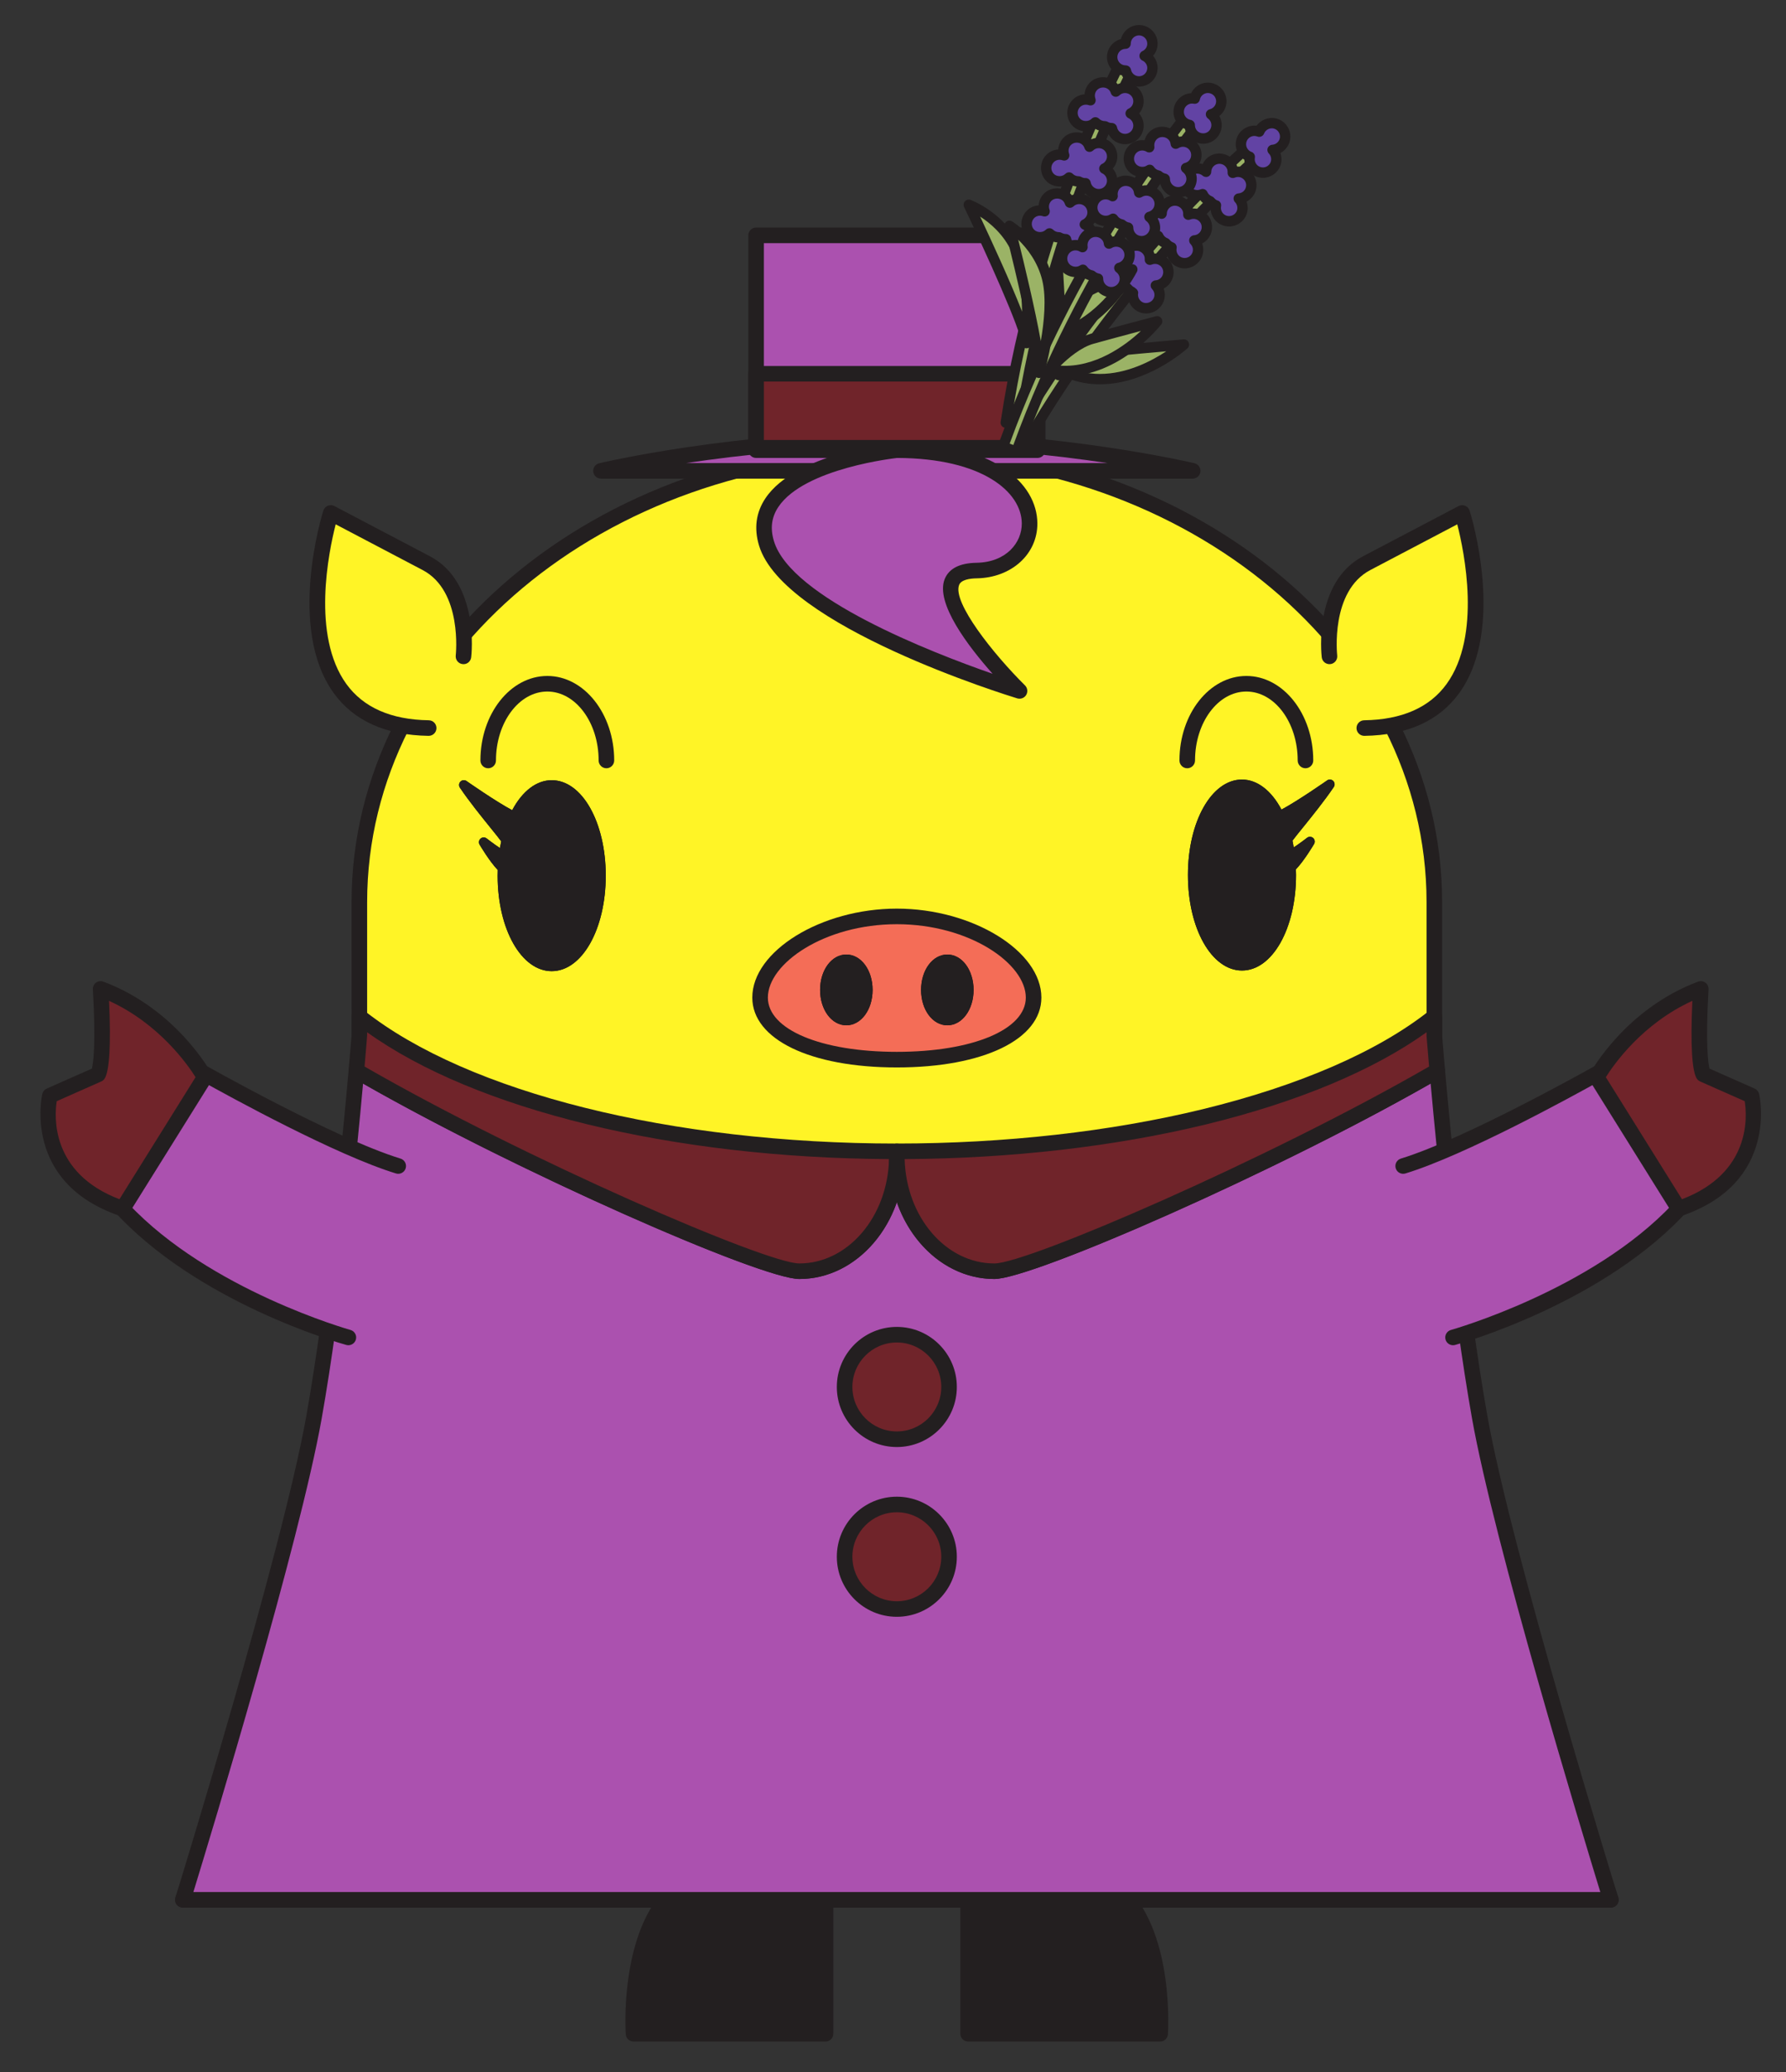 <?xml version="1.0" encoding="UTF-8" standalone="no"?>
<!-- Created with Inkscape (http://www.inkscape.org/) -->

<svg
   xmlns:dc="http://purl.org/dc/elements/1.1/"
   xmlns:cc="http://creativecommons.org/ns#"
   xmlns:rdf="http://www.w3.org/1999/02/22-rdf-syntax-ns#"
   xmlns:svg="http://www.w3.org/2000/svg"
   xmlns="http://www.w3.org/2000/svg"
   xmlns:sodipodi="http://sodipodi.sourceforge.net/DTD/sodipodi-0.dtd"
   xmlns:inkscape="http://www.inkscape.org/namespaces/inkscape"
   version="1.1"
   id="svg2"
   width="250"
   height="290"
   viewBox="0 0 250 290"
   sodipodi:docname="Laveton.svg"
   inkscape:version="0.92.3 (2405546, 2018-03-11)">
  <rect x="0" y="0" width="250" height="290" fill="#333333" stroke="none"/>
  <defs
     id="defs6" />
  <sodipodi:namedview
     pagecolor="#ffffff"
     bordercolor="#666666"
     borderopacity="1"
     objecttolerance="10"
     gridtolerance="10"
     guidetolerance="10"
     inkscape:pageopacity="0"
     inkscape:pageshadow="2"
     inkscape:window-width="1920"
     inkscape:window-height="1017"
     id="namedview4"
     showgrid="false"
     inkscape:zoom="1.6275862"
     inkscape:cx="125"
     inkscape:cy="204.33237"
     inkscape:window-x="-8"
     inkscape:window-y="-8"
     inkscape:window-maximized="1"
     inkscape:current-layer="svg2" />
  <g
     id="g13178"
     transform="matrix(3.195,0,0,-3.197,115.556,261.79)">
    <path
       d="m 0,0 v -7.15 h -4.205 -4.207 c 0,0 -0.476,7.15 4.207,7.15 z"
       style="fill:#231f20;fill-opacity:1;fill-rule:nonzero;stroke:none"
       id="path13180"
       inkscape:connector-curvature="0" />
  </g>
  <g
     id="g13182"
     transform="matrix(3.195,0,0,-3.197,89.735,283.558)">
    <path
       d="M 0,0 H 7.741 V 6.469 H 3.877 C 2.921,6.469 2.129,6.139 1.521,5.49 0.066,3.936 -0.015,0.973 0,0 M 8.082,-0.682 H -0.33 c -0.179,0 -0.328,0.139 -0.34,0.318 -0.012,0.173 -0.258,4.234 1.693,6.319 0.742,0.793 1.702,1.195 2.854,1.195 h 4.205 c 0.189,0 0.341,-0.152 0.341,-0.341 v -7.15 c 0,-0.188 -0.152,-0.341 -0.341,-0.341"
       style="fill:#231f20;fill-opacity:1;fill-rule:nonzero;stroke:none"
       id="path13184"
       inkscape:connector-curvature="0" />
  </g>
  <g
     id="g13186"
     transform="matrix(3.195,0,0,-3.197,135.515,261.79)">
    <path
       d="m 0,0 v -7.15 h 4.206 4.207 c 0,0 0.475,7.15 -4.207,7.15 z"
       style="fill:#231f20;fill-opacity:1;fill-rule:nonzero;stroke:none"
       id="path13188"
       inkscape:connector-curvature="0" />
  </g>
  <g
     id="g13190"
     transform="matrix(3.195,0,0,-3.197,136.605,283.558)">
    <path
       d="M 0,0 H 7.742 C 7.757,0.973 7.675,3.937 6.22,5.491 5.612,6.139 4.82,6.469 3.865,6.469 H 0 Z m 8.071,-0.682 h -8.412 c -0.188,0 -0.341,0.153 -0.341,0.341 v 7.15 c 0,0.189 0.153,0.341 0.341,0.341 H 3.865 C 5.017,7.15 5.977,6.748 6.719,5.955 8.669,3.871 8.423,-0.191 8.412,-0.364 8.4,-0.543 8.251,-0.682 8.071,-0.682"
       style="fill:#231f20;fill-opacity:1;fill-rule:nonzero;stroke:none"
       id="path13192"
       inkscape:connector-curvature="0" />
  </g>
  <g
     id="g13194"
     transform="matrix(3.195,0,0,-3.197,225.48,265.903)">
    <path
       d="m 0,0 c 0,0 -4.671,13.855 -5.748,19.438 -1.219,6.315 -1.986,15.361 -1.986,15.361 v 8.883 c 0,10.928 -10.543,19.786 -23.548,19.786 -13.005,0 -23.548,-8.858 -23.548,-19.786 v -8.883 c 0,0 -0.767,-9.046 -1.986,-15.361 C -57.893,13.855 -62.564,0 -62.564,0 Z"
       style="fill:#fff426;fill-opacity:1;fill-rule:nonzero;stroke:none"
       id="path13196"
       inkscape:connector-curvature="0" />
  </g>
  <g
     id="g13198"
     transform="matrix(3.195,0,0,-3.197,27.107,264.812)">
    <path
       d="m 0,0 h 61.616 c -0.81,2.431 -4.649,14.059 -5.609,19.032 -1.208,6.261 -1.984,15.307 -1.991,15.397 l -10e-4,8.911 c 0,10.723 -10.411,19.446 -23.207,19.446 C 18.011,62.786 7.601,54.063 7.601,43.34 V 34.458 C 7.592,34.339 6.817,25.293 5.608,19.032 4.649,14.059 0.81,2.431 0,0 M 62.09,-0.682 H -0.474 c -0.109,0 -0.212,0.053 -0.276,0.142 -0.064,0.089 -0.081,0.204 -0.047,0.308 0.047,0.138 4.675,13.898 5.736,19.393 1.202,6.226 1.974,15.236 1.982,15.326 L 6.919,43.34 c 0,11.099 10.716,20.128 23.889,20.128 13.172,0 23.889,-9.029 23.889,-20.128 v -8.882 c 0.006,-0.061 0.778,-9.072 1.98,-15.297 1.06,-5.496 5.689,-19.255 5.736,-19.393 0.035,-0.104 0.018,-0.219 -0.047,-0.308 C 62.302,-0.629 62.2,-0.682 62.09,-0.682"
       style="fill:#231f20;fill-opacity:1;fill-rule:nonzero;stroke:none"
       id="path13200"
       inkscape:connector-curvature="0" />
  </g>
  <g
     id="g13202"
     transform="matrix(3.195,0,0,-3.197,173.848,135.838)">
    <path
       d="m 0,0 c -1.328,0 -2.368,1.836 -2.368,4.181 0,2.343 1.04,4.18 2.368,4.18 0.664,0 1.287,-0.476 1.731,-1.315 C 2.467,7.439 3.716,8.313 3.73,8.323 3.811,8.381 3.924,8.372 3.996,8.301 4.067,8.23 4.079,8.119 4.023,8.035 3.627,7.446 3.062,6.747 2.65,6.237 2.473,6.018 2.291,5.794 2.213,5.686 2.233,5.59 2.252,5.492 2.268,5.391 2.55,5.576 2.847,5.808 2.851,5.811 2.929,5.873 3.042,5.869 3.117,5.803 3.192,5.737 3.211,5.626 3.159,5.54 3.141,5.509 2.73,4.813 2.363,4.43 2.367,4.348 2.369,4.265 2.369,4.181 2.369,1.836 1.329,0 0,0"
       style="fill:#101110;fill-opacity:1;fill-rule:nonzero;stroke:none"
       id="path13204"
       inkscape:connector-curvature="0" />
  </g>
  <g
     id="g13206"
     transform="matrix(3.195,0,0,-3.197,77.226,135.926)">
    <path
       d="m 0,0 c -1.328,0 -2.369,1.836 -2.369,4.181 0,0.083 0.002,0.166 0.005,0.249 -0.366,0.382 -0.777,1.079 -0.795,1.11 -0.051,0.086 -0.033,0.197 0.042,0.263 0.075,0.066 0.188,0.069 0.267,0.007 0.004,-0.002 0.3,-0.234 0.581,-0.419 0.017,0.101 0.036,0.199 0.056,0.294 -0.079,0.108 -0.259,0.333 -0.436,0.551 -0.413,0.511 -0.978,1.209 -1.374,1.799 -0.056,0.083 -0.045,0.195 0.027,0.266 0.072,0.071 0.184,0.079 0.266,0.022 0.014,-0.01 1.263,-0.885 1.999,-1.276 C -1.287,7.885 -0.664,8.36 0,8.36 1.328,8.36 2.368,6.524 2.368,4.181 2.368,1.836 1.328,0 0,0"
       style="fill:#101110;fill-opacity:1;fill-rule:nonzero;stroke:none"
       id="path13208"
       inkscape:connector-curvature="0" />
  </g>
  <g
     id="g13210"
     transform="matrix(3.195,0,0,-3.197,173.848,135.838)">
    <path
       d="m 0,0 c -1.328,0 -2.368,1.836 -2.368,4.181 0,2.343 1.04,4.18 2.368,4.18 0.664,0 1.287,-0.476 1.731,-1.315 C 2.467,7.439 3.716,8.313 3.73,8.323 3.811,8.381 3.924,8.372 3.996,8.301 4.067,8.23 4.079,8.119 4.023,8.035 3.627,7.446 3.062,6.747 2.65,6.237 2.473,6.018 2.291,5.794 2.213,5.686 2.233,5.59 2.252,5.492 2.268,5.391 2.55,5.576 2.847,5.808 2.851,5.811 2.929,5.873 3.042,5.869 3.117,5.803 3.192,5.737 3.211,5.626 3.159,5.54 3.141,5.509 2.73,4.813 2.363,4.43 2.367,4.348 2.369,4.265 2.369,4.181 2.369,1.836 1.329,0 0,0"
       style="fill:#231f20;fill-opacity:1;fill-rule:nonzero;stroke:none"
       id="path13212"
       inkscape:connector-curvature="0" />
  </g>
  <g
     id="g13214"
     transform="matrix(3.195,0,0,-3.197,77.226,135.926)">
    <path
       d="m 0,0 c -1.328,0 -2.369,1.836 -2.369,4.181 0,0.083 0.002,0.166 0.005,0.249 -0.366,0.382 -0.777,1.079 -0.795,1.11 -0.051,0.086 -0.033,0.197 0.042,0.263 0.075,0.066 0.188,0.069 0.267,0.007 0.004,-0.002 0.3,-0.234 0.581,-0.419 0.017,0.101 0.036,0.199 0.056,0.294 -0.079,0.108 -0.259,0.333 -0.436,0.551 -0.413,0.511 -0.978,1.209 -1.374,1.799 -0.056,0.083 -0.045,0.195 0.027,0.266 0.072,0.071 0.184,0.079 0.266,0.022 0.014,-0.01 1.263,-0.885 1.999,-1.276 C -1.287,7.885 -0.664,8.36 0,8.36 1.328,8.36 2.368,6.524 2.368,4.181 2.368,1.836 1.328,0 0,0"
       style="fill:#231f20;fill-opacity:1;fill-rule:nonzero;stroke:none"
       id="path13216"
       inkscape:connector-curvature="0" />
  </g>
  <g
     id="g13218"
     transform="matrix(3.195,0,0,-3.197,144.679,139.622)">
    <path
       d="m 0,0 c 0,1.732 -2.683,3.553 -5.992,3.553 -3.308,0 -5.991,-1.821 -5.991,-3.553 0,-1.732 2.683,-2.717 5.991,-2.717 C -2.683,-2.717 0,-1.732 0,0"
       style="fill:#f46d57;fill-opacity:1;fill-rule:nonzero;stroke:none"
       id="path13220"
       inkscape:connector-curvature="0" />
  </g>
  <g
     id="g13222"
     transform="matrix(3.195,0,0,-3.197,125.536,129.353)">
    <path
       d="m 0,0 c -3.182,0 -5.65,-1.727 -5.65,-3.212 0,-1.399 2.323,-2.376 5.65,-2.376 3.327,0 5.651,0.977 5.651,2.376 C 5.651,-1.727 3.183,0 0,0 m 0,-6.271 c -3.787,0 -6.332,1.229 -6.332,3.059 0,2.038 3.018,3.894 6.332,3.894 3.314,0 6.333,-1.856 6.333,-3.894 0,-1.83 -2.545,-3.059 -6.333,-3.059"
       style="fill:#231f20;fill-opacity:1;fill-rule:nonzero;stroke:none"
       id="path13224"
       inkscape:connector-curvature="0" />
  </g>
  <g
     id="g13226"
     transform="matrix(3.195,0,0,-3.197,132.604,143.504)">
    <path
       d="m 0,0 c -0.645,0 -1.15,0.681 -1.15,1.549 0,0.869 0.505,1.55 1.15,1.55 0.645,0 1.15,-0.681 1.15,-1.55 C 1.15,0.681 0.645,0 0,0"
       style="fill:#101110;fill-opacity:1;fill-rule:nonzero;stroke:none"
       id="path13228"
       inkscape:connector-curvature="0" />
  </g>
  <g
     id="g13230"
     transform="matrix(3.195,0,0,-3.197,118.469,143.504)">
    <path
       d="m 0,0 c -0.645,0 -1.15,0.681 -1.15,1.549 0,0.869 0.505,1.55 1.15,1.55 0.645,0 1.15,-0.681 1.15,-1.55 C 1.15,0.681 0.645,0 0,0"
       style="fill:#101110;fill-opacity:1;fill-rule:nonzero;stroke:none"
       id="path13232"
       inkscape:connector-curvature="0" />
  </g>
  <g
     id="g13234"
     transform="matrix(3.195,0,0,-3.197,132.604,143.504)">
    <path
       d="m 0,0 c -0.645,0 -1.15,0.681 -1.15,1.549 0,0.869 0.505,1.55 1.15,1.55 0.645,0 1.15,-0.681 1.15,-1.55 C 1.15,0.681 0.645,0 0,0"
       style="fill:#231f20;fill-opacity:1;fill-rule:nonzero;stroke:none"
       id="path13236"
       inkscape:connector-curvature="0" />
  </g>
  <g
     id="g13238"
     transform="matrix(3.195,0,0,-3.197,118.469,143.504)">
    <path
       d="m 0,0 c -0.645,0 -1.15,0.681 -1.15,1.549 0,0.869 0.505,1.55 1.15,1.55 0.645,0 1.15,-0.681 1.15,-1.55 C 1.15,0.681 0.645,0 0,0"
       style="fill:#231f20;fill-opacity:1;fill-rule:nonzero;stroke:none"
       id="path13240"
       inkscape:connector-curvature="0" />
  </g>
  <g
     id="g13242"
     transform="matrix(3.195,0,0,-3.197,207.115,198.334)">
    <path
       d="m 0,0 c -0.924,5.21 -1.589,12.123 -1.856,15.16 -6.82,-3.954 -17.793,-8.776 -19.403,-8.776 -2.361,0 -4.275,2.264 -4.275,5.057 0,-2.793 -1.913,-5.057 -4.274,-5.057 -1.61,0 -12.584,4.822 -19.404,8.776 -0.267,-3.037 -0.931,-9.95 -1.856,-15.16 -1.077,-6.069 -5.747,-21.136 -5.747,-21.136 H 5.748 C 5.748,-21.136 1.077,-6.069 0,0"
       style="fill:#ab51af;fill-opacity:1;fill-rule:nonzero;stroke:none"
       id="path13244"
       inkscape:connector-curvature="0" />
  </g>
  <g
     id="g13246"
     transform="matrix(3.195,0,0,-3.197,27.068,264.812)">
    <path
       d="m 0,0 h 61.64 c -0.778,2.537 -4.657,15.299 -5.621,20.735 -0.885,4.982 -1.535,11.566 -1.813,14.659 -6.925,-3.949 -17.467,-8.555 -19.111,-8.555 -1.929,0 -3.586,1.391 -4.275,3.362 -0.688,-1.971 -2.345,-3.362 -4.274,-3.362 -1.645,0 -12.187,4.606 -19.112,8.555 C 7.155,32.3 6.505,25.714 5.622,20.735 4.657,15.299 0.778,2.537 0,0 M 62.102,-0.682 H -0.461 c -0.109,0 -0.21,0.052 -0.275,0.139 -0.064,0.087 -0.083,0.199 -0.051,0.302 0.047,0.151 4.676,15.117 5.738,21.096 0.933,5.259 1.605,12.333 1.851,15.13 0.011,0.116 0.079,0.219 0.183,0.273 0.103,0.054 0.227,0.051 0.328,-0.008 7.08,-4.105 17.781,-8.729 19.233,-8.729 2.169,0 3.933,2.115 3.933,4.715 0,0.189 0.153,0.341 0.341,0.341 0.188,0 0.341,-0.152 0.341,-0.341 0,-2.6 1.765,-4.715 3.934,-4.715 1.451,0 12.152,4.624 19.232,8.729 0.101,0.059 0.224,0.062 0.329,0.008 0.103,-0.054 0.172,-0.157 0.181,-0.273 0.246,-2.796 0.919,-9.868 1.853,-15.13 1.06,-5.979 5.69,-20.945 5.737,-21.096 0.032,-0.103 0.014,-0.215 -0.051,-0.302 -0.064,-0.087 -0.166,-0.139 -0.274,-0.139"
       style="fill:#231f20;fill-opacity:1;fill-rule:nonzero;stroke:none"
       id="path13248"
       inkscape:connector-curvature="0" />
  </g>
  <g
     id="g13250"
     transform="matrix(3.195,0,0,-3.197,48.765,187.191)">
    <path
       d="m 0,0 c 0,0 -6.447,1.781 -10.08,5.832 1.708,2.097 3.495,5.871 3.495,5.871 0,0 5.794,-3.289 8.769,-4.198"
       style="fill:#ab51af;fill-opacity:1;fill-rule:nonzero;stroke:none"
       id="path13252"
       inkscape:connector-curvature="0" />
  </g>
  <g
     id="g13254"
     transform="matrix(3.195,0,0,-3.197,48.767,188.28)">
    <path
       d="m 0,0 c -0.031,0 -0.061,0.004 -0.091,0.012 -0.267,0.074 -6.586,1.855 -10.243,5.933 -0.113,0.125 -0.117,0.313 -0.011,0.443 1.662,2.041 3.434,5.764 3.452,5.802 0.04,0.085 0.115,0.15 0.205,0.179 0.09,0.028 0.189,0.018 0.271,-0.029 0.057,-0.033 5.796,-3.28 8.7,-4.169 C 2.463,8.116 2.565,7.926 2.51,7.746 2.455,7.566 2.263,7.465 2.084,7.52 -0.527,8.317 -5.173,10.864 -6.436,11.569 -6.895,10.638 -8.255,7.964 -9.632,6.188 -6.077,2.409 0.028,0.687 0.09,0.669 0.272,0.619 0.379,0.431 0.328,0.25 0.286,0.099 0.149,0 0,0"
       style="fill:#231f20;fill-opacity:1;fill-rule:nonzero;stroke:none"
       id="path13256"
       inkscape:connector-curvature="0" />
  </g>
  <g
     id="g13258"
     transform="matrix(3.195,0,0,-3.197,17.178,169.165)">
    <path
       d="m 0,0 c -4.065,1.372 -3.192,4.944 -3.192,4.944 l 2.112,0.935 c 0,0 0.308,0.394 0.111,3.74 3.086,-1.156 4.56,-3.867 4.56,-3.867 z"
       style="fill:#70242a;fill-opacity:1;fill-rule:nonzero;stroke:none"
       id="path13260"
       inkscape:connector-curvature="0" />
  </g>
  <g
     id="g13262"
     transform="matrix(3.195,0,0,-3.197,7.943,154.123)">
    <path
       d="M 0,0 C -0.104,-0.659 -0.273,-3.14 2.747,-4.292 L 6.082,1.051 C 5.734,1.604 4.479,3.396 2.291,4.392 2.382,2.466 2.309,1.257 2.08,0.964 2.045,0.92 2.001,0.885 1.949,0.863 Z m 2.891,-5.046 c -0.036,0 -0.074,0.006 -0.109,0.018 -4.312,1.454 -3.424,5.31 -3.414,5.348 0.025,0.103 0.096,0.189 0.193,0.231 l 1.98,0.876 C 1.599,1.669 1.723,2.494 1.582,4.895 1.575,5.009 1.627,5.12 1.719,5.189 1.812,5.257 1.933,5.274 2.041,5.234 5.21,4.046 6.719,1.325 6.782,1.21 6.84,1.102 6.836,0.971 6.771,0.866 L 3.179,-4.886 C 3.116,-4.988 3.005,-5.046 2.891,-5.046"
       style="fill:#231f20;fill-opacity:1;fill-rule:nonzero;stroke:none"
       id="path13264"
       inkscape:connector-curvature="0" />
  </g>
  <g
     id="g13266"
     transform="matrix(3.195,0,0,-3.197,203.391,187.191)">
    <path
       d="m 0,0 c 0,0 6.448,1.781 10.08,5.832 -1.708,2.097 -3.495,5.871 -3.495,5.871 0,0 -5.794,-3.289 -8.77,-4.198"
       style="fill:#ab51af;fill-opacity:1;fill-rule:nonzero;stroke:none"
       id="path13268"
       inkscape:connector-curvature="0" />
  </g>
  <g
     id="g13270"
     transform="matrix(3.195,0,0,-3.197,203.39,188.28)">
    <path
       d="m 0,0 c -0.149,0 -0.286,0.099 -0.328,0.25 -0.05,0.181 0.057,0.369 0.238,0.419 0.062,0.018 6.168,1.74 9.722,5.519 C 8.255,7.964 6.894,10.638 6.437,11.569 5.173,10.864 0.527,8.317 -2.084,7.52 -2.265,7.465 -2.455,7.566 -2.51,7.746 c -0.055,0.18 0.047,0.37 0.226,0.425 2.906,0.889 8.643,4.136 8.702,4.169 0.082,0.047 0.18,0.057 0.271,0.029 C 6.779,12.34 6.853,12.275 6.894,12.19 6.912,12.152 8.683,8.429 10.345,6.388 10.451,6.258 10.446,6.07 10.335,5.945 6.677,1.867 0.359,0.086 0.091,0.012 0.061,0.004 0.031,0 0,0"
       style="fill:#231f20;fill-opacity:1;fill-rule:nonzero;stroke:none"
       id="path13272"
       inkscape:connector-curvature="0" />
  </g>
  <g
     id="g13274"
     transform="matrix(3.195,0,0,-3.197,234.979,169.165)">
    <path
       d="M 0,0 C 4.066,1.372 3.192,4.944 3.192,4.944 L 1.08,5.879 c 0,0 -0.308,0.394 -0.111,3.74 -3.085,-1.156 -4.56,-3.867 -4.56,-3.867 z"
       style="fill:#70242a;fill-opacity:1;fill-rule:nonzero;stroke:none"
       id="path13276"
       inkscape:connector-curvature="0" />
  </g>
  <g
     id="g13278"
     transform="matrix(3.195,0,0,-3.197,224.781,150.764)">
    <path
       d="m 0,0 3.336,-5.343 c 3.033,1.157 2.854,3.634 2.748,4.292 L 4.133,-0.188 C 4.082,-0.166 4.037,-0.13 4.002,-0.086 3.774,0.206 3.701,1.415 3.791,3.342 1.598,2.344 0.347,0.553 0,0 m 3.192,-6.097 c -0.115,0 -0.226,0.058 -0.289,0.16 l -3.591,5.752 C -0.753,-0.08 -0.757,0.051 -0.699,0.159 -0.636,0.274 0.874,2.996 4.041,4.183 4.148,4.223 4.27,4.206 4.363,4.138 4.456,4.069 4.508,3.958 4.5,3.844 4.36,1.443 4.483,0.618 4.541,0.376 L 6.521,-0.5 C 6.618,-0.542 6.689,-0.628 6.715,-0.731 6.725,-0.769 7.613,-4.625 3.301,-6.079 3.265,-6.091 3.229,-6.097 3.192,-6.097"
       style="fill:#231f20;fill-opacity:1;fill-rule:nonzero;stroke:none"
       id="path13280"
       inkscape:connector-curvature="0" />
  </g>
  <g
     id="g13282"
     transform="matrix(3.195,0,0,-3.197,166.949,65.901)">
    <path
       d="m 0,0 h -12.962 -12.961 c 0,0 5.802,1.393 12.961,1.393 C -5.803,1.393 0,0 0,0"
       style="fill:#ab51af;fill-opacity:1;fill-rule:nonzero;stroke:none"
       id="path13284"
       inkscape:connector-curvature="0" />
  </g>
  <g
     id="g13286"
     transform="matrix(3.195,0,0,-3.197,96.064,64.81)">
    <path
       d="M 0,0 H 18.448 C 16.101,0.352 12.826,0.711 9.225,0.711 5.622,0.711 2.347,0.352 0,0 M 22.187,-0.682 H -3.736 c -0.173,0 -0.319,0.129 -0.339,0.301 -0.021,0.172 0.09,0.331 0.259,0.372 0.058,0.013 5.924,1.402 13.041,1.402 7.117,0 12.983,-1.389 13.042,-1.402 0.168,-0.041 0.278,-0.2 0.258,-0.372 -0.02,-0.172 -0.165,-0.301 -0.338,-0.301"
       style="fill:#231f20;fill-opacity:1;fill-rule:nonzero;stroke:none"
       id="path13288"
       inkscape:connector-curvature="0" />
  </g>
  <path
     d="M 145.235,63.006 H 105.838 V 32.936 h 39.397 z"
     style="fill:#ab51af;fill-opacity:1;fill-rule:nonzero;stroke:none;stroke-width:3.196"
     id="path13290"
     inkscape:connector-curvature="0" />
  <path
     d="m 106.928,61.916 h 37.218 V 34.03 H 106.928 Z m 38.307,2.18 h -39.397 c -0.601,0 -1.089,-0.489 -1.089,-1.09 V 32.936 c 0,-0.601 0.489,-1.09 1.089,-1.09 h 39.397 c 0.601,0 1.089,0.489 1.089,1.09 v 30.069 c 0,0.601 -0.489,1.09 -1.089,1.09"
     style="fill:#231f20;fill-opacity:1;fill-rule:nonzero;stroke:none;stroke-width:3.196"
     id="path13292"
     inkscape:connector-curvature="0" />
  <path
     d="M 145.235,62.67 H 105.838 V 52.315 h 39.397 z"
     style="fill:#70242a;fill-opacity:1;fill-rule:nonzero;stroke:none;stroke-width:3.196"
     id="path13294"
     inkscape:connector-curvature="0" />
  <path
     d="m 106.928,61.58 h 37.218 V 53.402 H 106.928 Z m 38.307,2.18 h -39.397 c -0.601,0 -1.089,-0.489 -1.089,-1.09 V 52.315 c 0,-0.604 0.489,-1.09 1.089,-1.09 h 39.397 c 0.601,0 1.089,0.486 1.089,1.09 v 10.355 c 0,0.601 -0.489,1.09 -1.089,1.09"
     style="fill:#231f20;fill-opacity:1;fill-rule:nonzero;stroke:none;stroke-width:3.196"
     id="path13296"
     inkscape:connector-curvature="0" />
  <g
     id="g13298"
     transform="matrix(3.195,0,0,-3.197,125.573,63.006)">
    <path
       d="m 0,0 c 0,0 -6.747,-0.68 -5.722,-4.08 1.025,-3.4 11.086,-6.46 11.086,-6.46 0,0 -5.266,5.213 -1.881,5.269 C 6.869,-5.213 7.212,-0.017 0,0"
       style="fill:#ab51af;fill-opacity:1;fill-rule:nonzero;stroke:none"
       id="path13300"
       inkscape:connector-curvature="0" />
  </g>
  <g
     id="g13302"
     transform="matrix(3.195,0,0,-3.197,125.571,64.097)">
    <path
       d="m 0,0 c -0.006,-0.002 -4.058,-0.431 -5.202,-2.145 -0.299,-0.447 -0.362,-0.937 -0.193,-1.496 0.749,-2.485 6.875,-4.866 9.581,-5.808 -1.069,1.202 -2.52,3.099 -2.1,4.147 0.186,0.461 0.654,0.701 1.392,0.713 1.312,0.023 1.992,0.885 1.986,1.725 C 5.455,-1.491 3.74,-0.009 0,0 m 5.364,-10.539 c -0.032,0 -0.066,0.004 -0.099,0.014 -0.417,0.128 -10.247,3.154 -11.312,6.688 -0.229,0.755 -0.135,1.452 0.279,2.071 1.322,1.98 5.555,2.428 5.734,2.446 C 4.228,0.672 6.133,-1.104 6.146,-2.859 6.156,-4.208 5.014,-5.244 3.489,-5.27 3.188,-5.275 2.811,-5.329 2.719,-5.556 2.414,-6.319 4.222,-8.588 5.604,-9.957 c 0.111,-0.11 0.134,-0.282 0.053,-0.417 -0.062,-0.105 -0.175,-0.165 -0.293,-0.165"
       style="fill:#231f20;fill-opacity:1;fill-rule:nonzero;stroke:none"
       id="path13304"
       inkscape:connector-curvature="0" />
  </g>
  <g
     id="g13306"
     transform="matrix(3.195,0,0,-3.197,143.193,62.814)">
    <path
       d="m 0,0 c 4.579,8.024 10.578,13.012 10.638,13.06 l -0.396,0.484 C 10.18,13.492 4.092,8.433 -0.542,0.31 Z"
       style="fill:#9bb366;fill-opacity:1;fill-rule:nonzero;stroke:none"
       id="path13308"
       inkscape:connector-curvature="0" />
  </g>
  <g
     id="g13310"
     transform="matrix(3.195,0,0,-3.197,142.454,61.553)">
    <path
       d="m 0,0 0.148,-0.084 c 4.15,7.192 9.389,11.901 10.405,12.778 l -0.108,0.132 C 9.427,11.943 4.142,7.178 0,0 m 0.231,-0.622 c -0.038,0 -0.077,0.01 -0.112,0.03 l -0.542,0.31 c -0.109,0.062 -0.147,0.201 -0.085,0.31 4.634,8.123 10.775,13.245 10.837,13.296 0.046,0.039 0.106,0.058 0.166,0.051 0.06,-0.005 0.115,-0.035 0.154,-0.082 l 0.396,-0.483 c 0.038,-0.047 0.057,-0.107 0.051,-0.167 C 11.09,12.583 11.06,12.528 11.013,12.49 10.954,12.441 4.958,7.429 0.429,-0.507 0.399,-0.56 0.35,-0.598 0.292,-0.614 0.272,-0.619 0.252,-0.622 0.231,-0.622"
       style="fill:#231f20;fill-opacity:1;fill-rule:nonzero;stroke:none"
       id="path13312"
       inkscape:connector-curvature="0" />
  </g>
  <g
     id="g13314"
     transform="matrix(3.195,0,0,-3.197,149.764,52.301)">
    <path
       d="M 0,0 C 0,0 1.094,0.915 2.067,1.011 3.04,1.107 4.995,1.274 4.995,1.274 4.995,1.274 2.517,-0.955 0,0"
       style="fill:#9bb366;fill-opacity:1;fill-rule:nonzero;stroke:none"
       id="path13316"
       inkscape:connector-curvature="0" />
  </g>
  <g
     id="g13318"
     transform="matrix(3.195,0,0,-3.197,151.343,52.029)">
    <path
       d="m 0,0 c 0.266,-0.063 0.54,-0.096 0.821,-0.096 1.183,0 2.262,0.564 2.906,0.99 C 3.074,0.837 2.165,0.756 1.595,0.699 1.02,0.643 0.382,0.264 0,0 m 0.821,-0.55 c -0.485,0 -0.954,0.085 -1.396,0.253 -0.075,0.029 -0.13,0.095 -0.143,0.174 -0.013,0.08 0.016,0.161 0.078,0.212 0.047,0.04 1.16,0.962 2.191,1.063 0.973,0.096 2.93,0.265 2.93,0.265 C 4.582,1.424 4.671,1.37 4.71,1.28 4.749,1.19 4.726,1.086 4.653,1.021 4.581,0.957 2.883,-0.55 0.821,-0.55"
       style="fill:#231f20;fill-opacity:1;fill-rule:nonzero;stroke:none"
       id="path13320"
       inkscape:connector-curvature="0" />
  </g>
  <g
     id="g13322"
     transform="matrix(3.195,0,0,-3.197,148.199,52.496)">
    <path
       d="M 0,0 C 0,0 1.156,2.364 1.064,3.956 0.973,5.549 -0.171,6.563 -0.171,6.563 -0.171,6.563 0.279,0.73 0,0"
       style="fill:#9bb366;fill-opacity:1;fill-rule:nonzero;stroke:none"
       id="path13324"
       inkscape:connector-curvature="0" />
  </g>
  <g
     id="g13326"
     transform="matrix(3.195,0,0,-3.197,148.535,33.64)">
    <path
       d="m 0,0 c 0.077,-1.083 0.207,-3.126 0.211,-4.54 0.283,0.785 0.566,1.793 0.52,2.584 C 0.683,-1.107 0.311,-0.427 0,0 m -0.105,-6.126 c -0.03,0 -0.061,0.007 -0.091,0.019 -0.111,0.049 -0.165,0.176 -0.121,0.29 0.19,0.497 -0.013,4.228 -0.186,6.464 -0.007,0.093 0.042,0.18 0.126,0.221 0.082,0.041 0.183,0.028 0.251,-0.033 C -0.076,0.791 1.09,-0.262 1.186,-1.93 1.28,-3.562 0.147,-5.899 0.099,-5.998 0.06,-6.079 -0.021,-6.126 -0.105,-6.126"
       style="fill:#231f20;fill-opacity:1;fill-rule:nonzero;stroke:none"
       id="path13328"
       inkscape:connector-curvature="0" />
  </g>
  <g
     id="g13330"
     transform="matrix(3.195,0,0,-3.197,176.261,18.43)">
    <path
       d="M 0,0 C 0.118,0.302 0.459,0.453 0.761,0.335 1.063,0.219 1.214,-0.122 1.098,-0.426 1.01,-0.647 0.807,-0.785 0.585,-0.799 0.739,-0.958 0.797,-1.197 0.711,-1.418 0.594,-1.721 0.253,-1.872 -0.049,-1.753 c -0.268,0.103 -0.415,0.381 -0.365,0.652 -0.003,0.003 -0.007,0.003 -0.011,0.004 -0.302,0.117 -0.453,0.459 -0.336,0.761 C -0.644,-0.033 -0.303,0.117 0,0"
       style="fill:#6243a4;fill-opacity:1;fill-rule:nonzero;stroke:none"
       id="path13332"
       inkscape:connector-curvature="0" />
  </g>
  <g
     id="g13334"
     transform="matrix(3.195,0,0,-3.197,175.582,19.029)">
    <path
       d="m 0,0 c -0.148,0 -0.284,-0.093 -0.336,-0.23 -0.036,-0.09 -0.034,-0.188 0.005,-0.277 0.04,-0.088 0.111,-0.156 0.2,-0.191 0.034,-0.006 0.038,-0.012 0.066,-0.033 0.069,-0.052 0.103,-0.138 0.087,-0.224 -0.031,-0.169 0.063,-0.337 0.224,-0.399 0.187,-0.074 0.396,0.025 0.465,0.205 0.051,0.131 0.021,0.279 -0.076,0.38 -0.062,0.063 -0.082,0.157 -0.049,0.24 0.031,0.082 0.108,0.139 0.197,0.144 0.142,0.01 0.263,0.098 0.316,0.231 C 1.169,0.03 1.077,0.239 0.891,0.312 0.708,0.382 0.494,0.284 0.425,0.105 0.379,-0.012 0.246,-0.069 0.13,-0.024 0.088,-0.008 0.044,0 0,0 m 0.376,-1.834 c -0.101,0 -0.2,0.019 -0.295,0.056 -0.31,0.119 -0.51,0.413 -0.519,0.735 -0.143,0.089 -0.245,0.209 -0.308,0.353 -0.088,0.199 -0.093,0.421 -0.014,0.624 0.132,0.342 0.498,0.556 0.858,0.514 0.209,0.29 0.616,0.421 0.958,0.287 C 1.474,0.573 1.683,0.1 1.523,-0.319 1.447,-0.508 1.312,-0.657 1.143,-0.746 1.207,-0.927 1.207,-1.128 1.135,-1.313 1.015,-1.624 0.71,-1.834 0.376,-1.834"
       style="fill:#231f20;fill-opacity:1;fill-rule:nonzero;stroke:none"
       id="path13336"
       inkscape:connector-curvature="0" />
  </g>
  <g
     id="g13338"
     transform="matrix(3.195,0,0,-3.197,166.82,23.732)">
    <path
       d="M 0,0 C 0.217,0.096 0.459,0.048 0.626,-0.098 0.63,0.124 0.759,0.335 0.975,0.43 1.273,0.562 1.619,0.427 1.75,0.13 1.79,0.041 1.802,-0.053 1.797,-0.144 1.933,-0.086 2.088,-0.08 2.234,-0.136 2.538,-0.254 2.688,-0.594 2.57,-0.897 2.485,-1.119 2.28,-1.256 2.058,-1.269 2.212,-1.431 2.27,-1.67 2.185,-1.891 2.068,-2.193 1.727,-2.343 1.424,-2.226 1.157,-2.123 1.009,-1.844 1.06,-1.571 1.056,-1.571 1.053,-1.57 1.048,-1.569 0.949,-1.531 0.867,-1.466 0.805,-1.387 0.663,-1.333 0.541,-1.225 0.476,-1.076 0.178,-1.206 -0.169,-1.071 -0.3,-0.774 -0.43,-0.477 -0.296,-0.13 0,0"
       style="fill:#6243a4;fill-opacity:1;fill-rule:nonzero;stroke:none"
       id="path13340"
       inkscape:connector-curvature="0" />
  </g>
  <g
     id="g13342"
     transform="matrix(3.195,0,0,-3.197,170.346,28.034)">
    <path
       d="M 0,0 C 0.054,-0.008 0.101,-0.037 0.137,-0.08 0.18,-0.132 0.192,-0.201 0.18,-0.268 0.148,-0.437 0.242,-0.606 0.403,-0.668 0.585,-0.74 0.8,-0.642 0.87,-0.463 0.92,-0.332 0.891,-0.185 0.791,-0.081 0.73,-0.017 0.711,0.077 0.743,0.159 0.775,0.241 0.853,0.297 0.941,0.303 1.083,0.312 1.204,0.399 1.254,0.531 1.29,0.622 1.288,0.719 1.249,0.807 1.209,0.895 1.139,0.962 1.049,0.997 0.962,1.031 0.867,1.029 0.783,0.992 0.71,0.962 0.627,0.971 0.563,1.016 0.499,1.061 0.462,1.136 0.466,1.214 0.47,1.277 0.461,1.334 0.439,1.383 0.36,1.562 0.144,1.648 -0.036,1.567 -0.164,1.512 -0.248,1.385 -0.25,1.244 -0.251,1.156 -0.304,1.076 -0.385,1.04 -0.465,1.004 -0.56,1.019 -0.626,1.077 -0.732,1.169 -0.884,1.194 -1.012,1.138 -1.193,1.058 -1.275,0.845 -1.196,0.663 -1.118,0.486 -0.898,0.399 -0.719,0.478 -0.604,0.527 -0.471,0.476 -0.421,0.362 -0.381,0.273 -0.31,0.206 -0.218,0.171 -0.18,0.156 -0.146,0.132 -0.121,0.1 -0.086,0.056 -0.046,0.023 0,0 m 0.533,-1.147 c -0.1,0 -0.2,0.018 -0.294,0.055 -0.31,0.119 -0.51,0.411 -0.52,0.733 -0.059,0.037 -0.11,0.08 -0.156,0.129 -0.116,0.055 -0.217,0.134 -0.294,0.234 -0.36,-0.058 -0.732,0.139 -0.88,0.476 -0.181,0.412 0.006,0.894 0.417,1.074 0.178,0.079 0.383,0.089 0.568,0.032 0.082,0.175 0.225,0.318 0.407,0.397 C 0.18,2.16 0.678,1.966 0.854,1.567 0.868,1.538 0.879,1.507 0.889,1.475 0.999,1.481 1.109,1.461 1.212,1.421 1.416,1.342 1.577,1.189 1.664,0.99 1.752,0.791 1.757,0.57 1.679,0.367 1.606,0.182 1.47,0.032 1.299,-0.058 1.364,-0.24 1.365,-0.442 1.293,-0.627 1.173,-0.938 0.867,-1.147 0.533,-1.147"
       style="fill:#231f20;fill-opacity:1;fill-rule:nonzero;stroke:none"
       id="path13344"
       inkscape:connector-curvature="0" />
  </g>
  <g
     id="g13346"
     transform="matrix(3.195,0,0,-3.197,160.599,29.592)">
    <path
       d="M 0,0 C 0.217,0.096 0.46,0.048 0.627,-0.099 0.63,0.124 0.759,0.335 0.976,0.43 1.272,0.561 1.62,0.426 1.751,0.129 1.79,0.041 1.802,-0.053 1.796,-0.144 1.932,-0.088 2.087,-0.081 2.235,-0.137 2.538,-0.254 2.688,-0.596 2.57,-0.898 2.484,-1.119 2.281,-1.257 2.059,-1.27 2.212,-1.431 2.271,-1.671 2.185,-1.891 2.068,-2.194 1.727,-2.345 1.424,-2.226 1.157,-2.124 1.009,-1.845 1.059,-1.573 1.056,-1.571 1.053,-1.571 1.049,-1.569 0.949,-1.532 0.867,-1.466 0.805,-1.388 0.663,-1.334 0.542,-1.226 0.476,-1.076 0.18,-1.207 -0.169,-1.072 -0.299,-0.775 -0.431,-0.479 -0.296,-0.132 0,0"
       style="fill:#6243a4;fill-opacity:1;fill-rule:nonzero;stroke:none"
       id="path13348"
       inkscape:connector-curvature="0" />
  </g>
  <g
     id="g13350"
     transform="matrix(3.195,0,0,-3.197,162.119,32.304)">
    <path
       d="m 0,0 c 0.028,0 0.056,-0.005 0.082,-0.016 0.056,-0.022 0.102,-0.065 0.126,-0.121 0.039,-0.088 0.11,-0.156 0.202,-0.191 0.037,-0.014 0.07,-0.038 0.095,-0.069 0.043,-0.053 0.093,-0.091 0.148,-0.111 0.016,-0.006 0.042,-0.018 0.056,-0.028 0.076,-0.05 0.114,-0.141 0.098,-0.23 -0.032,-0.17 0.062,-0.338 0.222,-0.4 0.188,-0.074 0.399,0.025 0.468,0.205 0.051,0.13 0.02,0.279 -0.078,0.381 -0.061,0.064 -0.08,0.158 -0.048,0.24 0.032,0.083 0.11,0.139 0.198,0.144 0.139,0.009 0.263,0.098 0.313,0.229 C 1.954,0.218 1.862,0.427 1.677,0.499 1.593,0.532 1.495,0.531 1.408,0.495 1.336,0.464 1.254,0.474 1.189,0.52 1.125,0.565 1.089,0.64 1.094,0.718 1.098,0.781 1.089,0.837 1.067,0.886 0.989,1.062 0.769,1.148 0.591,1.07 0.464,1.014 0.38,0.887 0.378,0.746 0.376,0.657 0.324,0.578 0.243,0.542 0.161,0.505 0.067,0.521 0.001,0.579 -0.104,0.671 -0.257,0.697 -0.384,0.64 -0.565,0.559 -0.648,0.346 -0.567,0.165 -0.49,-0.012 -0.27,-0.099 -0.092,-0.019 -0.063,-0.007 -0.031,0 0,0 m 1.162,-1.646 c -0.102,0 -0.202,0.019 -0.297,0.056 -0.308,0.118 -0.508,0.411 -0.518,0.732 -0.058,0.037 -0.11,0.08 -0.156,0.129 -0.116,0.055 -0.217,0.135 -0.295,0.235 -0.36,-0.061 -0.731,0.139 -0.879,0.476 -0.182,0.409 0.004,0.891 0.415,1.073 0.181,0.08 0.385,0.091 0.569,0.034 C 0.083,1.263 0.226,1.406 0.408,1.486 0.809,1.663 1.305,1.469 1.483,1.07 1.497,1.04 1.508,1.009 1.517,0.977 1.629,0.98 1.736,0.963 1.84,0.924 2.26,0.76 2.469,0.287 2.306,-0.132 2.234,-0.317 2.097,-0.466 1.928,-0.556 1.993,-0.738 1.993,-0.941 1.921,-1.126 1.801,-1.436 1.496,-1.646 1.162,-1.646"
       style="fill:#231f20;fill-opacity:1;fill-rule:nonzero;stroke:none"
       id="path13352"
       inkscape:connector-curvature="0" />
  </g>
  <g
     id="g13354"
     transform="matrix(3.195,0,0,-3.197,155.218,35.898)">
    <path
       d="M 0,0 C 0.216,0.096 0.459,0.049 0.624,-0.099 0.629,0.124 0.757,0.335 0.974,0.429 1.271,0.561 1.619,0.427 1.75,0.13 1.789,0.042 1.802,-0.053 1.795,-0.143 1.932,-0.086 2.087,-0.08 2.234,-0.138 2.537,-0.253 2.686,-0.596 2.568,-0.898 2.483,-1.119 2.279,-1.257 2.057,-1.271 2.212,-1.431 2.27,-1.67 2.185,-1.891 2.067,-2.194 1.726,-2.344 1.423,-2.228 1.156,-2.122 1.008,-1.844 1.059,-1.572 1.055,-1.571 1.052,-1.571 1.048,-1.57 0.949,-1.53 0.867,-1.465 0.804,-1.389 0.663,-1.333 0.542,-1.226 0.475,-1.076 0.177,-1.207 -0.169,-1.072 -0.301,-0.775 -0.431,-0.478 -0.297,-0.131 0,0"
       style="fill:#6243a4;fill-opacity:1;fill-rule:nonzero;stroke:none"
       id="path13356"
       inkscape:connector-curvature="0" />
  </g>
  <g
     id="g13358"
     transform="matrix(3.195,0,0,-3.197,158.83,40.269)">
    <path
       d="m 0,0 c 0.091,-0.05 0.17,-0.151 0.152,-0.246 -0.031,-0.17 0.063,-0.339 0.224,-0.404 0.173,-0.067 0.397,0.029 0.466,0.208 0.051,0.132 0.021,0.277 -0.078,0.38 -0.062,0.064 -0.082,0.157 -0.05,0.24 0.032,0.083 0.11,0.14 0.199,0.145 0.14,0.009 0.263,0.098 0.312,0.228 C 1.261,0.642 1.259,0.741 1.22,0.829 1.182,0.917 1.111,0.983 1.022,1.018 0.934,1.052 0.839,1.051 0.752,1.014 0.679,0.984 0.595,0.994 0.532,1.041 0.468,1.087 0.432,1.163 0.439,1.242 0.443,1.298 0.434,1.356 0.411,1.407 0.334,1.581 0.115,1.668 -0.064,1.589 -0.193,1.533 -0.275,1.408 -0.278,1.264 -0.28,1.175 -0.334,1.096 -0.415,1.06 -0.496,1.025 -0.59,1.04 -0.657,1.099 -0.76,1.191 -0.911,1.216 -1.038,1.159 -1.22,1.079 -1.303,0.865 -1.223,0.682 -1.146,0.507 -0.926,0.421 -0.748,0.5 -0.632,0.551 -0.499,0.499 -0.448,0.384 -0.409,0.296 -0.336,0.226 -0.243,0.19 -0.208,0.176 -0.176,0.153 -0.151,0.123 -0.108,0.07 -0.056,0.031 0.003,0.008 Z m 0.504,-1.127 c -0.1,0 -0.199,0.018 -0.293,0.054 -0.309,0.122 -0.508,0.415 -0.519,0.735 -0.059,0.037 -0.11,0.079 -0.156,0.128 -0.116,0.056 -0.217,0.136 -0.295,0.235 -0.361,-0.059 -0.731,0.138 -0.88,0.475 -0.18,0.412 0.007,0.894 0.417,1.075 0.179,0.08 0.385,0.09 0.568,0.033 0.083,0.175 0.226,0.318 0.408,0.397 C 0.149,2.18 0.651,1.988 0.828,1.589 0.841,1.559 0.852,1.528 0.861,1.496 0.97,1.503 1.082,1.482 1.186,1.442 1.388,1.364 1.548,1.212 1.636,1.012 1.724,0.812 1.729,0.59 1.649,0.386 1.579,0.202 1.442,0.053 1.272,-0.037 1.337,-0.219 1.338,-0.421 1.266,-0.606 1.145,-0.918 0.839,-1.127 0.504,-1.127"
       style="fill:#231f20;fill-opacity:1;fill-rule:nonzero;stroke:none"
       id="path13360"
       inkscape:connector-curvature="0" />
  </g>
  <g
     id="g13362"
     transform="matrix(3.195,0,0,-3.197,142.76,59.455)">
    <path
       d="M 0,0 C 1.368,9.137 5.159,15.955 5.198,16.023 L 4.653,16.329 C 4.614,16.261 0.768,9.341 -0.619,0.093 Z"
       style="fill:#9bb366;fill-opacity:1;fill-rule:nonzero;stroke:none"
       id="path13364"
       inkscape:connector-curvature="0" />
  </g>
  <g
     id="g13366"
     transform="matrix(3.195,0,0,-3.197,141.61,58.546)">
    <path
       d="M 0,0 0.169,-0.026 C 1.436,8.16 4.622,14.462 5.252,15.65 L 5.103,15.734 C 4.474,14.542 1.266,8.174 0,0 m 0.36,-0.511 c -0.012,0 -0.023,0 -0.034,0.002 l -0.619,0.093 c -0.123,0.019 -0.209,0.135 -0.19,0.258 1.383,9.23 5.258,16.244 5.297,16.314 0.03,0.052 0.079,0.091 0.137,0.107 0.058,0.017 0.12,0.01 0.173,-0.02 L 5.669,15.938 C 5.722,15.908 5.761,15.858 5.777,15.8 5.794,15.742 5.786,15.68 5.756,15.626 5.718,15.56 1.937,8.708 0.584,-0.318 0.575,-0.378 0.543,-0.431 0.495,-0.467 0.456,-0.496 0.408,-0.511 0.36,-0.511"
       style="fill:#231f20;fill-opacity:1;fill-rule:nonzero;stroke:none"
       id="path13368"
       inkscape:connector-curvature="0" />
  </g>
  <g
     id="g13370"
     transform="matrix(3.195,0,0,-3.197,145.089,47.275)">
    <path
       d="M 0,0 C 0,0 0.689,1.249 1.56,1.689 2.434,2.13 4.197,2.994 4.197,2.994 4.197,2.994 2.69,0.018 0,0"
       style="fill:#9bb366;fill-opacity:1;fill-rule:nonzero;stroke:none"
       id="path13372"
       inkscape:connector-curvature="0" />
  </g>
  <g
     id="g13374"
     transform="matrix(3.195,0,0,-3.197,156.524,39.482)">
    <path
       d="M 0,0 C -0.589,-0.29 -1.405,-0.693 -1.917,-0.951 -2.431,-1.211 -2.888,-1.794 -3.149,-2.18 -1.635,-1.972 -0.551,-0.772 0,0 m -3.579,-2.664 c -0.08,0 -0.155,0.042 -0.196,0.111 -0.04,0.069 -0.042,0.155 -0.003,0.225 0.029,0.054 0.733,1.316 1.656,1.783 0.875,0.441 2.64,1.305 2.64,1.305 C 0.605,0.803 0.711,0.785 0.78,0.716 0.848,0.646 0.865,0.541 0.821,0.454 0.756,0.327 -0.781,-2.646 -3.578,-2.664 Z"
       style="fill:#231f20;fill-opacity:1;fill-rule:nonzero;stroke:none"
       id="path13376"
       inkscape:connector-curvature="0" />
  </g>
  <g
     id="g13378"
     transform="matrix(3.195,0,0,-3.197,143.7,48.022)">
    <path
       d="M 0,0 C 0,0 0.223,2.622 -0.438,4.073 -1.101,5.524 -2.533,6.057 -2.533,6.057 -2.533,6.057 -0.005,0.78 0,0"
       style="fill:#9bb366;fill-opacity:1;fill-rule:nonzero;stroke:none"
       id="path13380"
       inkscape:connector-curvature="0" />
  </g>
  <g
     id="g13382"
     transform="matrix(3.195,0,0,-3.197,137.198,30.316)">
    <path
       d="M 0,0 C 0.462,-0.981 1.323,-2.843 1.839,-4.161 1.819,-3.326 1.719,-2.282 1.39,-1.56 1.036,-0.783 0.442,-0.284 0,0 m 2.035,-5.766 c -0.003,0 -0.006,0 -0.01,0.001 -0.121,0.004 -0.217,0.104 -0.217,0.225 -0.004,0.532 -1.541,3.937 -2.511,5.96 -0.04,0.083 -0.025,0.183 0.038,0.251 0.062,0.069 0.16,0.092 0.247,0.061 C -0.356,0.708 1.11,0.149 1.804,-1.372 2.482,-2.859 2.271,-5.448 2.261,-5.558 2.251,-5.675 2.152,-5.766 2.035,-5.766"
       style="fill:#231f20;fill-opacity:1;fill-rule:nonzero;stroke:none"
       id="path13384"
       inkscape:connector-curvature="0" />
  </g>
  <g
     id="g13386"
     transform="matrix(3.195,0,0,-3.197,157.558,6.111)">
    <path
       d="m 0,0 c 0,0.324 0.264,0.588 0.587,0.588 0.325,0 0.589,-0.264 0.589,-0.588 0,-0.238 -0.141,-0.44 -0.344,-0.534 0.203,-0.092 0.344,-0.295 0.344,-0.531 0,-0.326 -0.264,-0.588 -0.589,-0.588 -0.287,0 -0.525,0.206 -0.576,0.477 -0.004,0 -0.007,-0.001 -0.011,-0.001 -0.325,0 -0.588,0.264 -0.588,0.589 C -0.588,-0.263 -0.325,0 0,0"
       style="fill:#6243a4;fill-opacity:1;fill-rule:nonzero;stroke:none"
       id="path13388"
       inkscape:connector-curvature="0" />
  </g>
  <g
     id="g13390"
     transform="matrix(3.195,0,0,-3.197,159.435,4.956)">
    <path
       d="m 0,0 c -0.199,0 -0.361,-0.162 -0.361,-0.361 0,-0.125 -0.101,-0.227 -0.226,-0.227 -0.199,0 -0.361,-0.162 -0.361,-0.362 0,-0.199 0.162,-0.361 0.361,-0.361 0.108,0 0.214,-0.077 0.234,-0.184 0.032,-0.169 0.181,-0.293 0.353,-0.293 0.2,0 0.362,0.163 0.362,0.362 0,0.138 -0.084,0.266 -0.212,0.325 -0.081,0.037 -0.132,0.118 -0.132,0.206 0,0.089 0.051,0.17 0.132,0.207 0.13,0.06 0.212,0.185 0.212,0.327 C 0.362,-0.162 0.2,0 0,0 m 0,-2.242 c -0.331,0 -0.623,0.2 -0.749,0.495 -0.376,0.077 -0.654,0.405 -0.654,0.797 0,0.381 0.261,0.7 0.613,0.791 0.09,0.352 0.411,0.613 0.79,0.613 0.45,0 0.816,-0.366 0.816,-0.815 0,-0.199 -0.074,-0.388 -0.2,-0.534 0.126,-0.145 0.2,-0.333 0.2,-0.531 0,-0.45 -0.366,-0.816 -0.816,-0.816"
       style="fill:#231f20;fill-opacity:1;fill-rule:nonzero;stroke:none"
       id="path13392"
       inkscape:connector-curvature="0" />
  </g>
  <g
     id="g13394"
     transform="matrix(3.195,0,0,-3.197,150.671,14.469)">
    <path
       d="m 0,0 c 0.167,0.168 0.41,0.211 0.619,0.135 -0.077,0.209 -0.033,0.452 0.134,0.617 0.23,0.231 0.602,0.231 0.832,0 0.068,-0.067 0.114,-0.15 0.141,-0.236 0.106,0.102 0.249,0.165 0.406,0.165 0.325,0 0.588,-0.264 0.588,-0.589 0,-0.238 -0.14,-0.439 -0.343,-0.533 0.203,-0.093 0.343,-0.295 0.343,-0.533 0,-0.324 -0.263,-0.588 -0.588,-0.588 -0.287,0 -0.526,0.207 -0.577,0.479 -0.003,0 -0.007,0 -0.011,0 -0.107,0 -0.206,0.03 -0.293,0.081 -0.152,-10e-4 -0.304,0.056 -0.42,0.17 C 0.602,-1.06 0.229,-1.06 0,-0.832 -0.23,-0.601 -0.23,-0.229 0,0"
       style="fill:#6243a4;fill-opacity:1;fill-rule:nonzero;stroke:none"
       id="path13396"
       inkscape:connector-curvature="0" />
  </g>
  <g
     id="g13398"
     transform="matrix(3.195,0,0,-3.197,153.326,16.4)">
    <path
       d="m 0,0 c 0.058,0 0.115,-0.023 0.16,-0.065 0.067,-0.069 0.158,-0.106 0.254,-0.106 0.041,0 0.087,-0.011 0.122,-0.031 0.056,-0.034 0.115,-0.051 0.177,-0.051 0.109,0 0.215,-0.076 0.235,-0.184 0.032,-0.17 0.18,-0.294 0.353,-0.294 0.199,0 0.361,0.162 0.361,0.361 0,0.142 -0.081,0.267 -0.21,0.327 -0.081,0.037 -0.133,0.117 -0.133,0.206 0,0.089 0.052,0.17 0.132,0.207 0.13,0.06 0.211,0.185 0.211,0.326 0,0.2 -0.162,0.361 -0.361,0.361 C 1.208,1.057 1.12,1.021 1.053,0.956 0.996,0.901 0.915,0.879 0.838,0.899 0.762,0.919 0.701,0.977 0.678,1.052 0.66,1.109 0.632,1.158 0.594,1.196 0.456,1.334 0.22,1.333 0.083,1.197 -0.016,1.098 -0.048,0.95 0.001,0.817 0.031,0.734 0.011,0.641 -0.052,0.578 -0.115,0.516 -0.209,0.496 -0.291,0.526 -0.421,0.573 -0.572,0.542 -0.67,0.443 -0.739,0.375 -0.776,0.285 -0.776,0.189 c 0,-0.096 0.038,-0.188 0.106,-0.256 0.135,-0.135 0.374,-0.135 0.509,0 C -0.117,-0.023 -0.058,0 0,0 m 1.301,-1.185 c -0.331,0 -0.623,0.2 -0.749,0.495 -0.068,0.014 -0.132,0.037 -0.194,0.067 -0.129,0.01 -0.25,0.047 -0.357,0.111 -0.307,-0.183 -0.734,-0.134 -0.992,0.124 -0.155,0.155 -0.239,0.359 -0.239,0.577 0,0.217 0.084,0.422 0.239,0.576 0.139,0.14 0.321,0.222 0.517,0.236 0.013,0.192 0.095,0.378 0.237,0.517 0.305,0.308 0.843,0.309 1.152,0 0.023,-0.023 0.044,-0.047 0.064,-0.073 0.101,0.044 0.21,0.067 0.322,0.067 0.45,0 0.816,-0.366 0.816,-0.816 0,-0.199 -0.075,-0.387 -0.2,-0.532 0.125,-0.146 0.2,-0.335 0.2,-0.534 0,-0.449 -0.366,-0.815 -0.816,-0.815"
       style="fill:#231f20;fill-opacity:1;fill-rule:nonzero;stroke:none"
       id="path13400"
       inkscape:connector-curvature="0" />
  </g>
  <g
     id="g13402"
     transform="matrix(3.195,0,0,-3.197,146.986,22.182)">
    <path
       d="m 0,0 c 0.168,0.167 0.41,0.211 0.62,0.134 -0.077,0.209 -0.034,0.451 0.134,0.619 0.229,0.229 0.602,0.229 0.832,0 0.069,-0.069 0.113,-0.151 0.142,-0.238 0.105,0.102 0.248,0.164 0.405,0.164 0.324,0 0.588,-0.264 0.588,-0.588 0,-0.237 -0.141,-0.44 -0.343,-0.533 0.202,-0.094 0.343,-0.296 0.343,-0.532 0,-0.325 -0.264,-0.588 -0.588,-0.588 -0.288,0 -0.526,0.206 -0.577,0.479 -0.004,0 -0.007,-0.002 -0.01,-0.002 -0.107,0 -0.207,0.031 -0.293,0.081 -0.152,0 -0.305,0.056 -0.42,0.172 C 0.602,-1.061 0.23,-1.061 0,-0.832 -0.229,-0.603 -0.229,-0.23 0,0"
       style="fill:#6243a4;fill-opacity:1;fill-rule:nonzero;stroke:none"
       id="path13404"
       inkscape:connector-curvature="0" />
  </g>
  <g
     id="g13406"
     transform="matrix(3.195,0,0,-3.197,151.958,24.919)">
    <path
       d="m 0,0 c 0.109,0 0.203,-0.078 0.223,-0.185 0.032,-0.17 0.181,-0.294 0.354,-0.294 0.199,0 0.36,0.162 0.36,0.361 0,0.139 -0.082,0.266 -0.211,0.326 -0.08,0.038 -0.132,0.119 -0.131,0.207 0,0.089 0.052,0.17 0.133,0.206 0.127,0.059 0.209,0.187 0.209,0.326 0,0.199 -0.161,0.361 -0.36,0.361 C 0.484,1.308 0.396,1.273 0.329,1.206 0.271,1.153 0.191,1.132 0.115,1.15 0.04,1.17 -0.021,1.227 -0.045,1.302 c -0.019,0.06 -0.048,0.107 -0.086,0.146 -0.137,0.137 -0.374,0.137 -0.511,0 C -0.74,1.35 -0.772,1.201 -0.724,1.069 -0.693,0.986 -0.713,0.893 -0.776,0.83 -0.838,0.767 -0.931,0.747 -1.015,0.777 c -0.13,0.049 -0.282,0.017 -0.38,-0.082 -0.14,-0.141 -0.141,-0.369 0,-0.51 0.136,-0.136 0.374,-0.137 0.511,0 0.089,0.089 0.233,0.088 0.322,0 0.067,-0.069 0.158,-0.106 0.256,-0.106 0.04,0 0.081,-0.011 0.116,-0.03 0.053,-0.031 0.109,-0.048 0.166,-0.05 C -0.016,0 -0.008,0 0,0 m 0.577,-0.934 c -0.331,0 -0.622,0.2 -0.748,0.494 -0.067,0.014 -0.131,0.037 -0.193,0.067 -0.13,0.009 -0.252,0.047 -0.36,0.112 -0.308,-0.183 -0.733,-0.135 -0.992,0.124 -0.317,0.318 -0.317,0.835 -0.001,1.154 0.14,0.139 0.323,0.222 0.519,0.235 0.014,0.192 0.095,0.377 0.235,0.518 0.308,0.308 0.846,0.307 1.153,-0.001 0.023,-0.023 0.045,-0.047 0.065,-0.074 0.1,0.044 0.209,0.068 0.322,0.068 0.449,0 0.815,-0.367 0.815,-0.816 0,-0.199 -0.074,-0.388 -0.201,-0.533 0.127,-0.146 0.201,-0.334 0.201,-0.532 0,-0.45 -0.366,-0.816 -0.815,-0.816"
       style="fill:#231f20;fill-opacity:1;fill-rule:nonzero;stroke:none"
       id="path13408"
       inkscape:connector-curvature="0" />
  </g>
  <g
     id="g13410"
     transform="matrix(3.195,0,0,-3.197,144.246,30.009)">
    <path
       d="m 0,0 c 0.166,0.167 0.411,0.211 0.619,0.134 -0.077,0.209 -0.034,0.451 0.134,0.619 0.229,0.229 0.602,0.229 0.831,0 0.069,-0.069 0.115,-0.15 0.143,-0.238 0.105,0.101 0.248,0.164 0.405,0.164 0.325,0 0.589,-0.264 0.589,-0.588 0,-0.237 -0.141,-0.44 -0.344,-0.531 0.203,-0.095 0.344,-0.297 0.344,-0.534 0,-0.325 -0.264,-0.588 -0.589,-0.588 -0.288,0 -0.526,0.206 -0.576,0.479 -0.004,0 -0.008,-0.002 -0.012,-0.002 -0.108,0 -0.207,0.032 -0.293,0.081 -0.152,0 -0.304,0.056 -0.419,0.172 C 0.602,-1.061 0.23,-1.061 0,-0.832 -0.23,-0.602 -0.23,-0.231 0,0"
       style="fill:#6243a4;fill-opacity:1;fill-rule:nonzero;stroke:none"
       id="path13412"
       inkscape:connector-curvature="0" />
  </g>
  <g
     id="g13414"
     transform="matrix(3.195,0,0,-3.197,146.903,31.943)">
    <path
       d="m 0,0 c 0.058,0 0.116,-0.022 0.161,-0.066 0.068,-0.068 0.159,-0.106 0.258,-0.106 0.04,0 0.08,-0.01 0.114,-0.03 0.059,-0.033 0.119,-0.05 0.179,-0.05 0.11,0 0.216,-0.077 0.236,-0.184 0.031,-0.17 0.18,-0.294 0.353,-0.294 0.199,0 0.361,0.162 0.361,0.361 0,0.141 -0.081,0.266 -0.212,0.327 C 1.37,-0.004 1.319,0.077 1.319,0.166 1.32,0.254 1.372,0.334 1.452,0.371 1.579,0.429 1.662,0.557 1.662,0.696 1.662,0.895 1.5,1.057 1.301,1.057 1.208,1.057 1.12,1.021 1.052,0.956 0.995,0.902 0.915,0.88 0.839,0.9 0.763,0.919 0.702,0.976 0.679,1.051 0.66,1.109 0.631,1.159 0.591,1.199 0.458,1.331 0.218,1.333 0.083,1.198 -0.017,1.098 -0.049,0.953 0,0.818 0.031,0.735 0.011,0.641 -0.052,0.579 -0.114,0.516 -0.208,0.496 -0.291,0.526 c -0.131,0.049 -0.283,0.016 -0.38,-0.082 -0.14,-0.14 -0.14,-0.37 0,-0.51 0.136,-0.136 0.374,-0.136 0.511,0 C -0.116,-0.022 -0.058,0 0,0 m 1.301,-1.185 c -0.331,0 -0.623,0.201 -0.749,0.496 -0.067,0.013 -0.13,0.035 -0.192,0.065 -0.129,0.009 -0.252,0.047 -0.36,0.111 -0.307,-0.181 -0.733,-0.133 -0.992,0.125 -0.318,0.318 -0.318,0.835 -0.001,1.154 0.14,0.14 0.322,0.222 0.519,0.235 0.014,0.192 0.095,0.377 0.235,0.518 0.307,0.307 0.844,0.307 1.152,0.001 0.024,-0.024 0.045,-0.049 0.066,-0.075 0.1,0.043 0.21,0.066 0.322,0.066 0.449,0 0.815,-0.365 0.815,-0.815 0,-0.199 -0.074,-0.387 -0.199,-0.532 0.125,-0.146 0.199,-0.335 0.199,-0.533 0,-0.449 -0.366,-0.816 -0.815,-0.816"
       style="fill:#231f20;fill-opacity:1;fill-rule:nonzero;stroke:none"
       id="path13416"
       inkscape:connector-curvature="0" />
  </g>
  <g
     id="g13418"
     transform="matrix(3.195,0,0,-3.197,142.279,63.209)">
    <path
       d="M 0,0 C 3.132,8.691 8.187,14.634 8.238,14.694 L 7.763,15.1 C 7.711,15.042 2.583,9.01 -0.588,0.212 Z"
       style="fill:#9bb366;fill-opacity:1;fill-rule:nonzero;stroke:none"
       id="path13420"
       inkscape:connector-curvature="0" />
  </g>
  <g
     id="g13422"
     transform="matrix(3.195,0,0,-3.197,141.331,62.094)">
    <path
       d="M 0,0 0.161,-0.058 C 3.013,7.741 7.356,13.267 8.216,14.318 L 8.087,14.429 C 7.246,13.404 2.875,7.858 0,0 m 0.297,-0.576 c -0.026,0 -0.052,0.005 -0.077,0.014 l -0.589,0.211 c -0.056,0.021 -0.103,0.063 -0.128,0.118 -0.026,0.054 -0.029,0.117 -0.008,0.173 3.173,8.804 8.346,14.907 8.396,14.963 0.082,0.092 0.222,0.101 0.317,0.021 L 8.682,14.518 C 8.777,14.437 8.789,14.293 8.707,14.198 8.5,13.954 3.589,8.118 0.51,-0.426 0.477,-0.518 0.389,-0.576 0.297,-0.576"
       style="fill:#231f20;fill-opacity:1;fill-rule:nonzero;stroke:none"
       id="path13424"
       inkscape:connector-curvature="0" />
  </g>
  <g
     id="g13426"
     transform="matrix(3.195,0,0,-3.197,146.943,51.72)">
    <path
       d="M 0,0 C 0,0 0.921,1.089 1.863,1.35 2.805,1.612 4.705,2.113 4.705,2.113 4.705,2.113 2.643,-0.509 0,0"
       style="fill:#9bb366;fill-opacity:1;fill-rule:nonzero;stroke:none"
       id="path13428"
       inkscape:connector-curvature="0" />
  </g>
  <g
     id="g13430"
     transform="matrix(3.195,0,0,-3.197,148.451,51.182)">
    <path
       d="M 0,0 C 1.506,-0.09 2.829,0.87 3.52,1.521 2.886,1.352 2.004,1.116 1.452,0.962 0.895,0.809 0.332,0.326 0,0 m 0.216,-0.462 c -0.245,0 -0.49,0.024 -0.731,0.07 -0.079,0.016 -0.144,0.072 -0.171,0.148 -0.027,0.076 -0.011,0.161 0.041,0.222 C -0.606,0.025 0.333,1.125 1.331,1.4 2.273,1.663 4.174,2.163 4.174,2.163 4.27,2.189 4.369,2.15 4.422,2.069 4.476,1.987 4.471,1.88 4.411,1.804 4.338,1.711 2.603,-0.462 0.216,-0.462"
       style="fill:#231f20;fill-opacity:1;fill-rule:nonzero;stroke:none"
       id="path13432"
       inkscape:connector-curvature="0" />
  </g>
  <g
     id="g13434"
     transform="matrix(3.195,0,0,-3.197,145.437,52.181)">
    <path
       d="M 0,0 C 0,0 0.733,2.527 0.369,4.079 0.005,5.632 -1.296,6.435 -1.296,6.435 -1.296,6.435 0.149,0.767 0,0"
       style="fill:#9bb366;fill-opacity:1;fill-rule:nonzero;stroke:none"
       id="path13436"
       inkscape:connector-curvature="0" />
  </g>
  <g
     id="g13438"
     transform="matrix(3.195,0,0,-3.197,142.53,33.551)">
    <path
       d="m 0,0 c 0.262,-1.054 0.74,-3.045 0.988,-4.438 0.144,0.823 0.25,1.865 0.07,2.637 C 0.864,-0.974 0.379,-0.367 0,0 m 0.91,-6.055 c -0.018,0 -0.036,0.002 -0.054,0.007 -0.118,0.028 -0.192,0.144 -0.169,0.264 0.101,0.521 -0.74,4.163 -1.293,6.336 -0.024,0.09 0.01,0.184 0.086,0.239 0.073,0.054 0.174,0.059 0.253,0.01 C -0.21,0.767 1.119,-0.07 1.5,-1.697 1.874,-3.289 1.159,-5.785 1.128,-5.891 1.099,-5.99 1.009,-6.055 0.91,-6.055"
       style="fill:#231f20;fill-opacity:1;fill-rule:nonzero;stroke:none"
       id="path13440"
       inkscape:connector-curvature="0" />
  </g>
  <g
     id="g13442"
     transform="matrix(3.195,0,0,-3.197,167.236,13.803)">
    <path
       d="M 0,0 C 0.063,0.319 0.374,0.525 0.692,0.461 1.009,0.397 1.217,0.088 1.153,-0.23 1.106,-0.463 0.93,-0.634 0.712,-0.686 0.893,-0.816 0.991,-1.043 0.944,-1.275 0.88,-1.593 0.571,-1.799 0.252,-1.736 c -0.281,0.056 -0.474,0.304 -0.471,0.582 -0.005,10e-4 -0.007,0 -0.012,0.002 -0.318,0.063 -0.524,0.372 -0.46,0.691 C -0.628,-0.142 -0.318,0.064 0,0"
       style="fill:#6243a4;fill-opacity:1;fill-rule:nonzero;stroke:none"
       id="path13444"
       inkscape:connector-curvature="0" />
  </g>
  <g
     id="g13446"
     transform="matrix(3.195,0,0,-3.197,166.865,14.492)">
    <path
       d="m 0,0 c -0.171,0 -0.319,-0.122 -0.352,-0.289 -0.019,-0.096 0,-0.192 0.053,-0.273 0.053,-0.08 0.134,-0.133 0.228,-0.152 0.112,-0.018 0.197,-0.115 0.196,-0.227 -0.002,-0.174 0.119,-0.324 0.288,-0.356 0.206,-0.042 0.387,0.091 0.425,0.282 0.027,0.137 -0.028,0.278 -0.142,0.36 -0.073,0.051 -0.108,0.141 -0.091,0.228 0.017,0.087 0.084,0.156 0.17,0.177 0.14,0.034 0.243,0.141 0.272,0.281 C 1.086,0.225 0.958,0.414 0.763,0.454 0.565,0.495 0.377,0.362 0.339,0.171 0.327,0.111 0.293,0.06 0.243,0.026 0.192,-0.007 0.131,-0.019 0.071,-0.007 0.048,-0.002 0.023,0 0,0 m 0.485,-1.76 c -0.053,0 -0.107,0.006 -0.161,0.017 -0.324,0.063 -0.572,0.317 -0.637,0.632 -0.152,0.062 -0.275,0.164 -0.364,0.297 -0.121,0.181 -0.163,0.4 -0.121,0.613 0.072,0.366 0.387,0.636 0.756,0.654 C 0.114,0.777 0.477,0.977 0.854,0.899 1.294,0.81 1.581,0.38 1.492,-0.059 1.452,-0.257 1.345,-0.427 1.193,-0.544 1.288,-0.711 1.322,-0.91 1.283,-1.105 1.207,-1.484 0.871,-1.76 0.485,-1.76"
       style="fill:#231f20;fill-opacity:1;fill-rule:nonzero;stroke:none"
       id="path13448"
       inkscape:connector-curvature="0" />
  </g>
  <g
     id="g13450"
     transform="matrix(3.195,0,0,-3.197,158.846,20.648)">
    <path
       d="M 0,0 C 0.197,0.131 0.443,0.127 0.633,0.011 0.599,0.231 0.69,0.461 0.886,0.591 1.156,0.771 1.521,0.698 1.702,0.428 1.756,0.348 1.784,0.258 1.794,0.167 1.918,0.247 2.07,0.28 2.225,0.249 2.542,0.185 2.75,-0.125 2.686,-0.442 2.639,-0.676 2.462,-0.846 2.245,-0.897 2.424,-1.028 2.523,-1.255 2.477,-1.487 2.413,-1.806 2.103,-2.012 1.784,-1.949 1.503,-1.892 1.311,-1.644 1.312,-1.367 1.31,-1.366 1.305,-1.366 1.301,-1.365 1.198,-1.345 1.105,-1.294 1.031,-1.229 0.882,-1.199 0.744,-1.115 0.653,-0.978 0.383,-1.157 0.017,-1.085 -0.163,-0.814 -0.342,-0.544 -0.27,-0.18 0,0"
       style="fill:#6243a4;fill-opacity:1;fill-rule:nonzero;stroke:none"
       id="path13452"
       inkscape:connector-curvature="0" />
  </g>
  <g
     id="g13454"
     transform="matrix(3.195,0,0,-3.197,160.932,23.047)">
    <path
       d="m 0,0 c 0.015,0 0.03,-0.002 0.045,-0.004 0.059,-0.013 0.111,-0.047 0.144,-0.098 0.053,-0.08 0.136,-0.134 0.232,-0.152 0.04,-0.009 0.078,-0.027 0.108,-0.054 0.049,-0.044 0.105,-0.072 0.163,-0.083 0.107,-0.022 0.196,-0.118 0.195,-0.227 -0.001,-0.173 0.12,-0.324 0.289,-0.357 0.2,-0.039 0.387,0.092 0.425,0.283 0.027,0.136 -0.029,0.278 -0.143,0.361 -0.071,0.053 -0.106,0.142 -0.088,0.229 0.017,0.086 0.083,0.155 0.169,0.176 0.14,0.033 0.244,0.14 0.271,0.278 0.019,0.095 0,0.191 -0.053,0.27 C 1.704,0.703 1.621,0.758 1.527,0.777 1.434,0.795 1.342,0.777 1.265,0.727 1.198,0.685 1.115,0.679 1.044,0.712 0.973,0.746 0.924,0.814 0.916,0.892 0.908,0.955 0.891,1.007 0.86,1.052 0.752,1.212 0.52,1.26 0.359,1.152 0.244,1.076 0.184,0.936 0.205,0.796 0.218,0.708 0.18,0.621 0.106,0.572 0.033,0.523 -0.063,0.521 -0.138,0.567 -0.256,0.64 -0.411,0.639 -0.527,0.561 c -0.165,-0.109 -0.21,-0.334 -0.1,-0.499 0.106,-0.16 0.339,-0.208 0.501,-0.1 C -0.088,-0.013 -0.045,0 0,0 m 1.247,-1.437 c -0.053,0 -0.106,0.006 -0.161,0.017 -0.323,0.063 -0.569,0.316 -0.636,0.63 -0.061,0.026 -0.121,0.061 -0.176,0.103 -0.124,0.034 -0.236,0.095 -0.33,0.179 -0.341,-0.12 -0.746,0.014 -0.949,0.319 -0.249,0.373 -0.147,0.88 0.226,1.128 0.164,0.11 0.363,0.154 0.554,0.13 0.051,0.186 0.167,0.352 0.333,0.462 C 0.468,1.772 0.996,1.666 1.237,1.305 1.256,1.278 1.272,1.25 1.287,1.22 1.393,1.243 1.504,1.245 1.616,1.223 1.83,1.18 2.014,1.056 2.135,0.875 2.256,0.694 2.299,0.477 2.256,0.263 2.217,0.068 2.108,-0.102 1.955,-0.22 2.05,-0.387 2.085,-0.586 2.046,-0.781 1.971,-1.161 1.634,-1.437 1.247,-1.437"
       style="fill:#231f20;fill-opacity:1;fill-rule:nonzero;stroke:none"
       id="path13456"
       inkscape:connector-curvature="0" />
  </g>
  <g
     id="g13458"
     transform="matrix(3.195,0,0,-3.197,153.725,27.488)">
    <path
       d="M 0,0 C 0.197,0.131 0.444,0.127 0.632,0.01 0.599,0.229 0.689,0.46 0.886,0.591 1.156,0.77 1.521,0.698 1.702,0.428 1.755,0.346 1.784,0.257 1.794,0.167 1.918,0.244 2.069,0.278 2.224,0.248 2.542,0.184 2.749,-0.125 2.685,-0.444 2.639,-0.677 2.461,-0.848 2.245,-0.899 2.424,-1.03 2.522,-1.257 2.477,-1.488 2.413,-1.806 2.103,-2.014 1.784,-1.95 1.503,-1.894 1.31,-1.644 1.312,-1.368 1.31,-1.367 1.305,-1.367 1.302,-1.367 1.197,-1.346 1.105,-1.296 1.03,-1.229 0.881,-1.201 0.743,-1.115 0.652,-0.978 0.382,-1.159 0.018,-1.085 -0.163,-0.816 -0.343,-0.545 -0.27,-0.181 0,0"
       style="fill:#6243a4;fill-opacity:1;fill-rule:nonzero;stroke:none"
       id="path13460"
       inkscape:connector-curvature="0" />
  </g>
  <g
     id="g13462"
     transform="matrix(3.195,0,0,-3.197,155.808,29.89)">
    <path
       d="m 0,0 c 0.016,0 0.03,-0.001 0.045,-0.004 0.059,-0.012 0.111,-0.047 0.144,-0.097 0.054,-0.081 0.137,-0.135 0.232,-0.154 0.041,-0.008 0.078,-0.026 0.108,-0.053 0.051,-0.045 0.106,-0.073 0.165,-0.085 0.031,-0.001 0.039,-0.006 0.068,-0.021 0.077,-0.039 0.126,-0.118 0.125,-0.205 -0.001,-0.174 0.121,-0.323 0.29,-0.357 0.199,-0.041 0.387,0.092 0.425,0.284 0.027,0.135 -0.03,0.278 -0.144,0.361 C 1.387,-0.278 1.352,-0.189 1.37,-0.102 1.388,-0.015 1.454,0.053 1.54,0.074 1.677,0.107 1.783,0.215 1.809,0.351 1.829,0.446 1.81,0.542 1.756,0.623 1.703,0.703 1.621,0.758 1.527,0.776 1.435,0.796 1.343,0.776 1.262,0.726 1.196,0.684 1.113,0.68 1.043,0.714 0.972,0.749 0.925,0.816 0.916,0.894 0.91,0.953 0.891,1.007 0.859,1.056 0.756,1.211 0.521,1.259 0.36,1.153 0.244,1.076 0.184,0.936 0.205,0.796 0.218,0.708 0.179,0.621 0.105,0.572 0.031,0.523 -0.064,0.521 -0.139,0.569 -0.256,0.64 -0.411,0.639 -0.525,0.562 c -0.166,-0.11 -0.21,-0.334 -0.1,-0.5 0.106,-0.16 0.338,-0.208 0.499,-0.1 C -0.088,-0.013 -0.044,0 0,0 m 1.248,-1.437 c -0.053,0 -0.106,0.004 -0.16,0.016 -0.325,0.064 -0.573,0.318 -0.638,0.633 -0.065,0.027 -0.122,0.06 -0.175,0.101 -0.124,0.034 -0.237,0.095 -0.331,0.18 -0.34,-0.12 -0.744,0.012 -0.948,0.317 -0.249,0.374 -0.147,0.88 0.226,1.13 0.163,0.109 0.363,0.155 0.554,0.13 0.051,0.186 0.167,0.352 0.333,0.461 C 0.471,1.772 0.998,1.666 1.239,1.305 1.257,1.277 1.273,1.249 1.288,1.219 1.395,1.243 1.505,1.245 1.617,1.222 1.83,1.179 2.014,1.056 2.135,0.875 2.255,0.693 2.298,0.476 2.255,0.263 2.217,0.068 2.108,-0.103 1.955,-0.22 2.051,-0.387 2.086,-0.586 2.049,-0.78 1.971,-1.162 1.635,-1.437 1.248,-1.437"
       style="fill:#231f20;fill-opacity:1;fill-rule:nonzero;stroke:none"
       id="path13464"
       inkscape:connector-curvature="0" />
  </g>
  <g
     id="g13466"
     transform="matrix(3.195,0,0,-3.197,149.504,34.626)">
    <path
       d="M 0,0 C 0.197,0.131 0.443,0.126 0.633,0.011 0.599,0.229 0.689,0.46 0.886,0.59 1.156,0.771 1.52,0.697 1.701,0.428 1.755,0.347 1.784,0.258 1.794,0.166 1.917,0.246 2.069,0.279 2.224,0.248 2.542,0.185 2.749,-0.126 2.686,-0.444 2.639,-0.675 2.461,-0.848 2.246,-0.899 2.425,-1.03 2.523,-1.256 2.477,-1.489 2.412,-1.807 2.103,-2.013 1.784,-1.95 c -0.281,0.057 -0.475,0.306 -0.472,0.583 -0.003,10e-4 -0.007,0 -0.01,10e-4 C 1.196,-1.345 1.105,-1.296 1.031,-1.23 0.88,-1.2 0.743,-1.115 0.652,-0.978 0.381,-1.158 0.018,-1.086 -0.163,-0.815 -0.344,-0.546 -0.27,-0.18 0,0"
       style="fill:#6243a4;fill-opacity:1;fill-rule:nonzero;stroke:none"
       id="path13468"
       inkscape:connector-curvature="0" />
  </g>
  <g
     id="g13470"
     transform="matrix(3.195,0,0,-3.197,151.585,37.027)">
    <path
       d="M 0,0 C 0.073,0 0.146,-0.036 0.189,-0.102 0.243,-0.182 0.326,-0.237 0.423,-0.255 0.464,-0.264 0.501,-0.282 0.531,-0.309 0.579,-0.352 0.635,-0.38 0.696,-0.393 0.808,-0.41 0.89,-0.505 0.888,-0.619 0.887,-0.792 1.008,-0.942 1.178,-0.977 1.368,-1.013 1.564,-0.884 1.603,-0.692 1.63,-0.554 1.575,-0.415 1.46,-0.331 1.388,-0.278 1.354,-0.189 1.371,-0.102 1.389,-0.015 1.456,0.054 1.543,0.074 1.678,0.106 1.784,0.215 1.812,0.353 1.85,0.547 1.723,0.737 1.528,0.776 1.432,0.795 1.343,0.776 1.264,0.726 1.199,0.683 1.115,0.678 1.044,0.712 0.973,0.747 0.925,0.815 0.916,0.893 0.909,0.954 0.891,1.008 0.86,1.053 0.754,1.211 0.521,1.26 0.36,1.152 0.245,1.076 0.185,0.937 0.206,0.796 0.22,0.709 0.181,0.622 0.108,0.573 0.034,0.523 -0.061,0.522 -0.137,0.568 -0.255,0.64 -0.411,0.638 -0.525,0.562 -0.606,0.508 -0.66,0.427 -0.679,0.333 c -0.019,-0.095 0,-0.191 0.054,-0.271 0.106,-0.16 0.338,-0.208 0.5,-0.101 C -0.087,-0.013 -0.043,0 0,0 m 1.248,-1.438 c -0.052,0 -0.105,0.005 -0.159,0.016 -0.326,0.066 -0.573,0.32 -0.638,0.633 -0.064,0.027 -0.122,0.06 -0.175,0.101 -0.125,0.034 -0.238,0.096 -0.332,0.181 -0.339,-0.12 -0.745,0.012 -0.947,0.317 -0.121,0.18 -0.164,0.398 -0.121,0.612 0.042,0.214 0.166,0.398 0.348,0.518 0.162,0.108 0.361,0.154 0.552,0.129 0.052,0.187 0.167,0.352 0.333,0.462 C 0.47,1.771 0.996,1.667 1.238,1.306 1.257,1.278 1.273,1.249 1.288,1.22 1.395,1.243 1.505,1.245 1.617,1.222 2.057,1.135 2.345,0.705 2.257,0.263 2.218,0.067 2.108,-0.103 1.956,-0.22 2.051,-0.388 2.087,-0.587 2.048,-0.782 1.971,-1.162 1.635,-1.438 1.248,-1.438"
       style="fill:#231f20;fill-opacity:1;fill-rule:nonzero;stroke:none"
       id="path13472"
       inkscape:connector-curvature="0" />
  </g>
  <g
     id="g13474"
     transform="matrix(3.195,0,0,-3.197,182.735,107.527)">
    <path
       d="m 0,0 c -0.187,0 -0.341,0.153 -0.341,0.341 0,1.664 -1.008,3.018 -2.248,3.018 -1.24,0 -2.249,-1.354 -2.249,-3.018 C -4.838,0.153 -4.991,0 -5.18,0 c -0.188,0 -0.34,0.153 -0.34,0.341 0,2.04 1.314,3.7 2.931,3.7 1.616,0 2.93,-1.66 2.93,-3.7 C 0.341,0.153 0.189,0 0,0"
       style="fill:#231f20;fill-opacity:1;fill-rule:nonzero;stroke:none"
       id="path13476"
       inkscape:connector-curvature="0" />
  </g>
  <g
     id="g13478"
     transform="matrix(3.195,0,0,-3.197,84.884,107.527)">
    <path
       d="m 0,0 c -0.188,0 -0.341,0.153 -0.341,0.341 0,1.664 -1.009,3.018 -2.248,3.018 -1.241,0 -2.25,-1.354 -2.25,-3.018 C -4.839,0.153 -4.991,0 -5.18,0 c -0.188,0 -0.34,0.153 -0.34,0.341 0,2.04 1.314,3.7 2.931,3.7 1.615,0 2.93,-1.66 2.93,-3.7 C 0.341,0.153 0.188,0 0,0"
       style="fill:#231f20;fill-opacity:1;fill-rule:nonzero;stroke:none"
       id="path13480"
       inkscape:connector-curvature="0" />
  </g>
  <g
     id="g13482"
     transform="matrix(3.195,0,0,-3.197,125.537,161.758)">
    <path
       d="m 0,0 c 0,0.066 -0.006,0.128 -0.008,0.193 -10.238,0.001 -19.115,2.393 -23.54,5.895 V 5.263 c 0,0 -0.045,-0.577 -0.131,-1.544 6.821,-3.954 17.794,-8.776 19.405,-8.776 C -1.913,-5.057 0,-2.793 0,0"
       style="fill:#70242a;fill-opacity:1;fill-rule:nonzero;stroke:none"
       id="path13484"
       inkscape:connector-curvature="0" />
  </g>
  <g
     id="g13486"
     transform="matrix(3.195,0,0,-3.197,51.03,149.273)">
    <path
       d="m 0,0 c 7.081,-4.078 17.606,-8.621 19.046,-8.621 2.128,0 3.867,2.036 3.932,4.569 C 13.491,-4.003 4.853,-1.896 0.113,1.5 V 1.358 C 0.112,1.333 0.073,0.838 0,0 m 19.046,-9.303 c -1.682,0 -12.667,4.817 -19.575,8.822 -0.115,0.066 -0.18,0.192 -0.169,0.324 0.085,0.965 0.13,1.54 0.131,1.541 l -0.002,0.799 c 0,0.131 0.075,0.249 0.193,0.307 0.117,0.056 0.257,0.041 0.359,-0.04 4.537,-3.589 13.476,-5.82 23.329,-5.822 0.185,0 0.335,-0.146 0.341,-0.33 l 0.003,-0.069 c 0.003,-0.044 0.005,-0.088 0.005,-0.134 0,-2.976 -2.071,-5.398 -4.615,-5.398"
       style="fill:#231f20;fill-opacity:1;fill-rule:nonzero;stroke:none"
       id="path13488"
       inkscape:connector-curvature="0" />
  </g>
  <g
     id="g13490"
     transform="matrix(3.195,0,0,-3.197,125.562,161.141)">
    <path
       d="m 0,0 c -0.002,-0.064 -0.008,-0.127 -0.008,-0.193 0,-2.793 1.914,-5.057 4.275,-5.057 1.609,0 12.583,4.822 19.403,8.776 C 23.585,4.493 23.539,5.07 23.539,5.07 V 5.894 C 21.241,4.075 17.743,2.554 13.473,1.514 9.524,0.553 4.918,0.002 0,0"
       style="fill:#70242a;fill-opacity:1;fill-rule:nonzero;stroke:none"
       id="path13492"
       inkscape:connector-curvature="0" />
  </g>
  <g
     id="g13494"
     transform="matrix(3.195,0,0,-3.197,126.63,162.228)">
    <path
       d="m 0,0 c 0.065,-2.533 1.804,-4.569 3.932,-4.569 1.439,0 11.965,4.543 19.045,8.621 -0.073,0.838 -0.112,1.331 -0.112,1.331 V 5.552 C 20.538,3.885 17.222,2.498 13.219,1.522 9.223,0.55 4.66,0.024 0,0 m 3.932,-5.25 c -2.545,0 -4.616,2.421 -4.616,5.397 0,0.045 0.003,0.088 0.006,0.132 l 0.003,0.07 c 0.005,0.185 0.156,0.332 0.341,0.332 4.721,0.001 9.352,0.521 13.392,1.503 4.236,1.033 7.672,2.525 9.936,4.317 0.103,0.081 0.242,0.097 0.36,0.04 0.117,-0.058 0.192,-0.176 0.192,-0.307 V 5.411 c 0.001,0 0.047,-0.572 0.129,-1.516 C 23.687,3.764 23.621,3.638 23.507,3.571 16.599,-0.434 5.614,-5.25 3.932,-5.25"
       style="fill:#231f20;fill-opacity:1;fill-rule:nonzero;stroke:none"
       id="path13496"
       inkscape:connector-curvature="0" />
  </g>
  <g
     id="g13498"
     transform="matrix(3.195,0,0,-3.197,132.847,194.12)">
    <path
       d="m 0,0 c 0,1.264 -1.024,2.288 -2.288,2.288 -1.264,0 -2.289,-1.024 -2.289,-2.288 0,-1.264 1.025,-2.289 2.289,-2.289 C -1.024,-2.289 0,-1.264 0,0"
       style="fill:#70242a;fill-opacity:1;fill-rule:nonzero;stroke:none"
       id="path13500"
       inkscape:connector-curvature="0" />
  </g>
  <g
     id="g13502"
     transform="matrix(3.195,0,0,-3.197,125.536,187.896)">
    <path
       d="m 0,0 c -1.073,0 -1.947,-0.873 -1.947,-1.947 0,-1.074 0.874,-1.947 1.947,-1.947 1.074,0 1.947,0.873 1.947,1.947 C 1.947,-0.873 1.074,0 0,0 m 0,-4.577 c -1.45,0 -2.629,1.18 -2.629,2.63 0,1.45 1.179,2.629 2.629,2.629 1.45,0 2.629,-1.179 2.629,-2.629 0,-1.45 -1.179,-2.63 -2.629,-2.63"
       style="fill:#231f20;fill-opacity:1;fill-rule:nonzero;stroke:none"
       id="path13504"
       inkscape:connector-curvature="0" />
  </g>
  <g
     id="g13506"
     transform="matrix(3.195,0,0,-3.197,132.847,217.883)">
    <path
       d="m 0,0 c 0,1.264 -1.024,2.288 -2.288,2.288 -1.264,0 -2.289,-1.024 -2.289,-2.288 0,-1.264 1.025,-2.288 2.289,-2.288 C -1.024,-2.288 0,-1.264 0,0"
       style="fill:#70242a;fill-opacity:1;fill-rule:nonzero;stroke:none"
       id="path13508"
       inkscape:connector-curvature="0" />
  </g>
  <g
     id="g13510"
     transform="matrix(3.195,0,0,-3.197,125.536,211.66)">
    <path
       d="m 0,0 c -1.073,0 -1.947,-0.873 -1.947,-1.947 0,-1.074 0.874,-1.948 1.947,-1.948 1.074,0 1.947,0.874 1.947,1.948 C 1.947,-0.873 1.074,0 0,0 m 0,-4.576 c -1.45,0 -2.629,1.18 -2.629,2.629 0,1.449 1.179,2.629 2.629,2.629 1.45,0 2.629,-1.18 2.629,-2.629 C 2.629,-3.396 1.45,-4.576 0,-4.576"
       style="fill:#231f20;fill-opacity:1;fill-rule:nonzero;stroke:none"
       id="path13512"
       inkscape:connector-curvature="0" />
  </g>
  <g
     id="g13514"
     transform="matrix(3.195,0,0,-3.197,186.097,91.868)">
    <path
       d="m 0,0 c 0,0 -0.358,3.035 1.629,4.081 1.989,1.046 4.186,2.198 4.186,2.198 0,0 2.93,-9.313 -4.29,-9.418"
       style="fill:#fff426;fill-opacity:1;fill-rule:nonzero;stroke:none"
       id="path13516"
       inkscape:connector-curvature="0" />
  </g>
  <g
     id="g13518"
     transform="matrix(3.195,0,0,-3.197,190.97,102.991)">
    <path
       d="M 0,0 C -0.187,0 -0.338,0.149 -0.341,0.336 -0.344,0.524 -0.193,0.679 -0.005,0.682 1.646,0.706 2.862,1.241 3.608,2.273 5.14,4.391 4.381,8.055 4.073,9.26 3.362,8.887 1.754,8.043 0.263,7.258 -1.497,6.332 -1.19,3.548 -1.187,3.52 -1.165,3.332 -1.299,3.163 -1.485,3.141 -1.675,3.12 -1.842,3.253 -1.864,3.44 c -0.015,0.133 -0.36,3.28 1.809,4.422 1.989,1.046 4.186,2.198 4.186,2.198 0.09,0.047 0.195,0.052 0.288,0.013 C 4.513,10.034 4.585,9.957 4.614,9.86 4.681,9.651 6.204,4.701 4.161,1.875 3.282,0.658 1.883,0.027 0.004,0 Z"
       style="fill:#231f20;fill-opacity:1;fill-rule:nonzero;stroke:none"
       id="path13520"
       inkscape:connector-curvature="0" />
  </g>
  <g
     id="g13522"
     transform="matrix(3.195,0,0,-3.197,64.874,91.868)">
    <path
       d="m 0,0 c 0,0 0.36,3.035 -1.629,4.081 -1.988,1.046 -4.185,2.198 -4.185,2.198 0,0 -2.93,-9.313 4.29,-9.418"
       style="fill:#fff426;fill-opacity:1;fill-rule:nonzero;stroke:none"
       id="path13524"
       inkscape:connector-curvature="0" />
  </g>
  <g
     id="g13526"
     transform="matrix(3.195,0,0,-3.197,60.004,102.991)">
    <path
       d="m 0,0 h -0.005 c -1.879,0.027 -3.277,0.658 -4.156,1.875 -2.043,2.826 -0.52,7.775 -0.454,7.985 0.03,0.097 0.102,0.174 0.196,0.213 0.093,0.038 0.198,0.034 0.288,-0.013 0,0 2.197,-1.152 4.186,-2.198 C 2.226,6.72 1.879,3.573 1.863,3.439 1.841,3.253 1.675,3.117 1.485,3.141 1.298,3.163 1.165,3.332 1.186,3.519 1.189,3.547 1.492,6.336 -0.263,7.258 -1.754,8.043 -3.363,8.887 -4.074,9.26 -4.381,8.055 -5.14,4.391 -3.608,2.273 -2.862,1.241 -1.646,0.706 0.005,0.682 0.193,0.679 0.344,0.524 0.341,0.336 0.338,0.149 0.186,0 0,0"
       style="fill:#231f20;fill-opacity:1;fill-rule:nonzero;stroke:none"
       id="path13528"
       inkscape:connector-curvature="0" />
  </g>
</svg>
